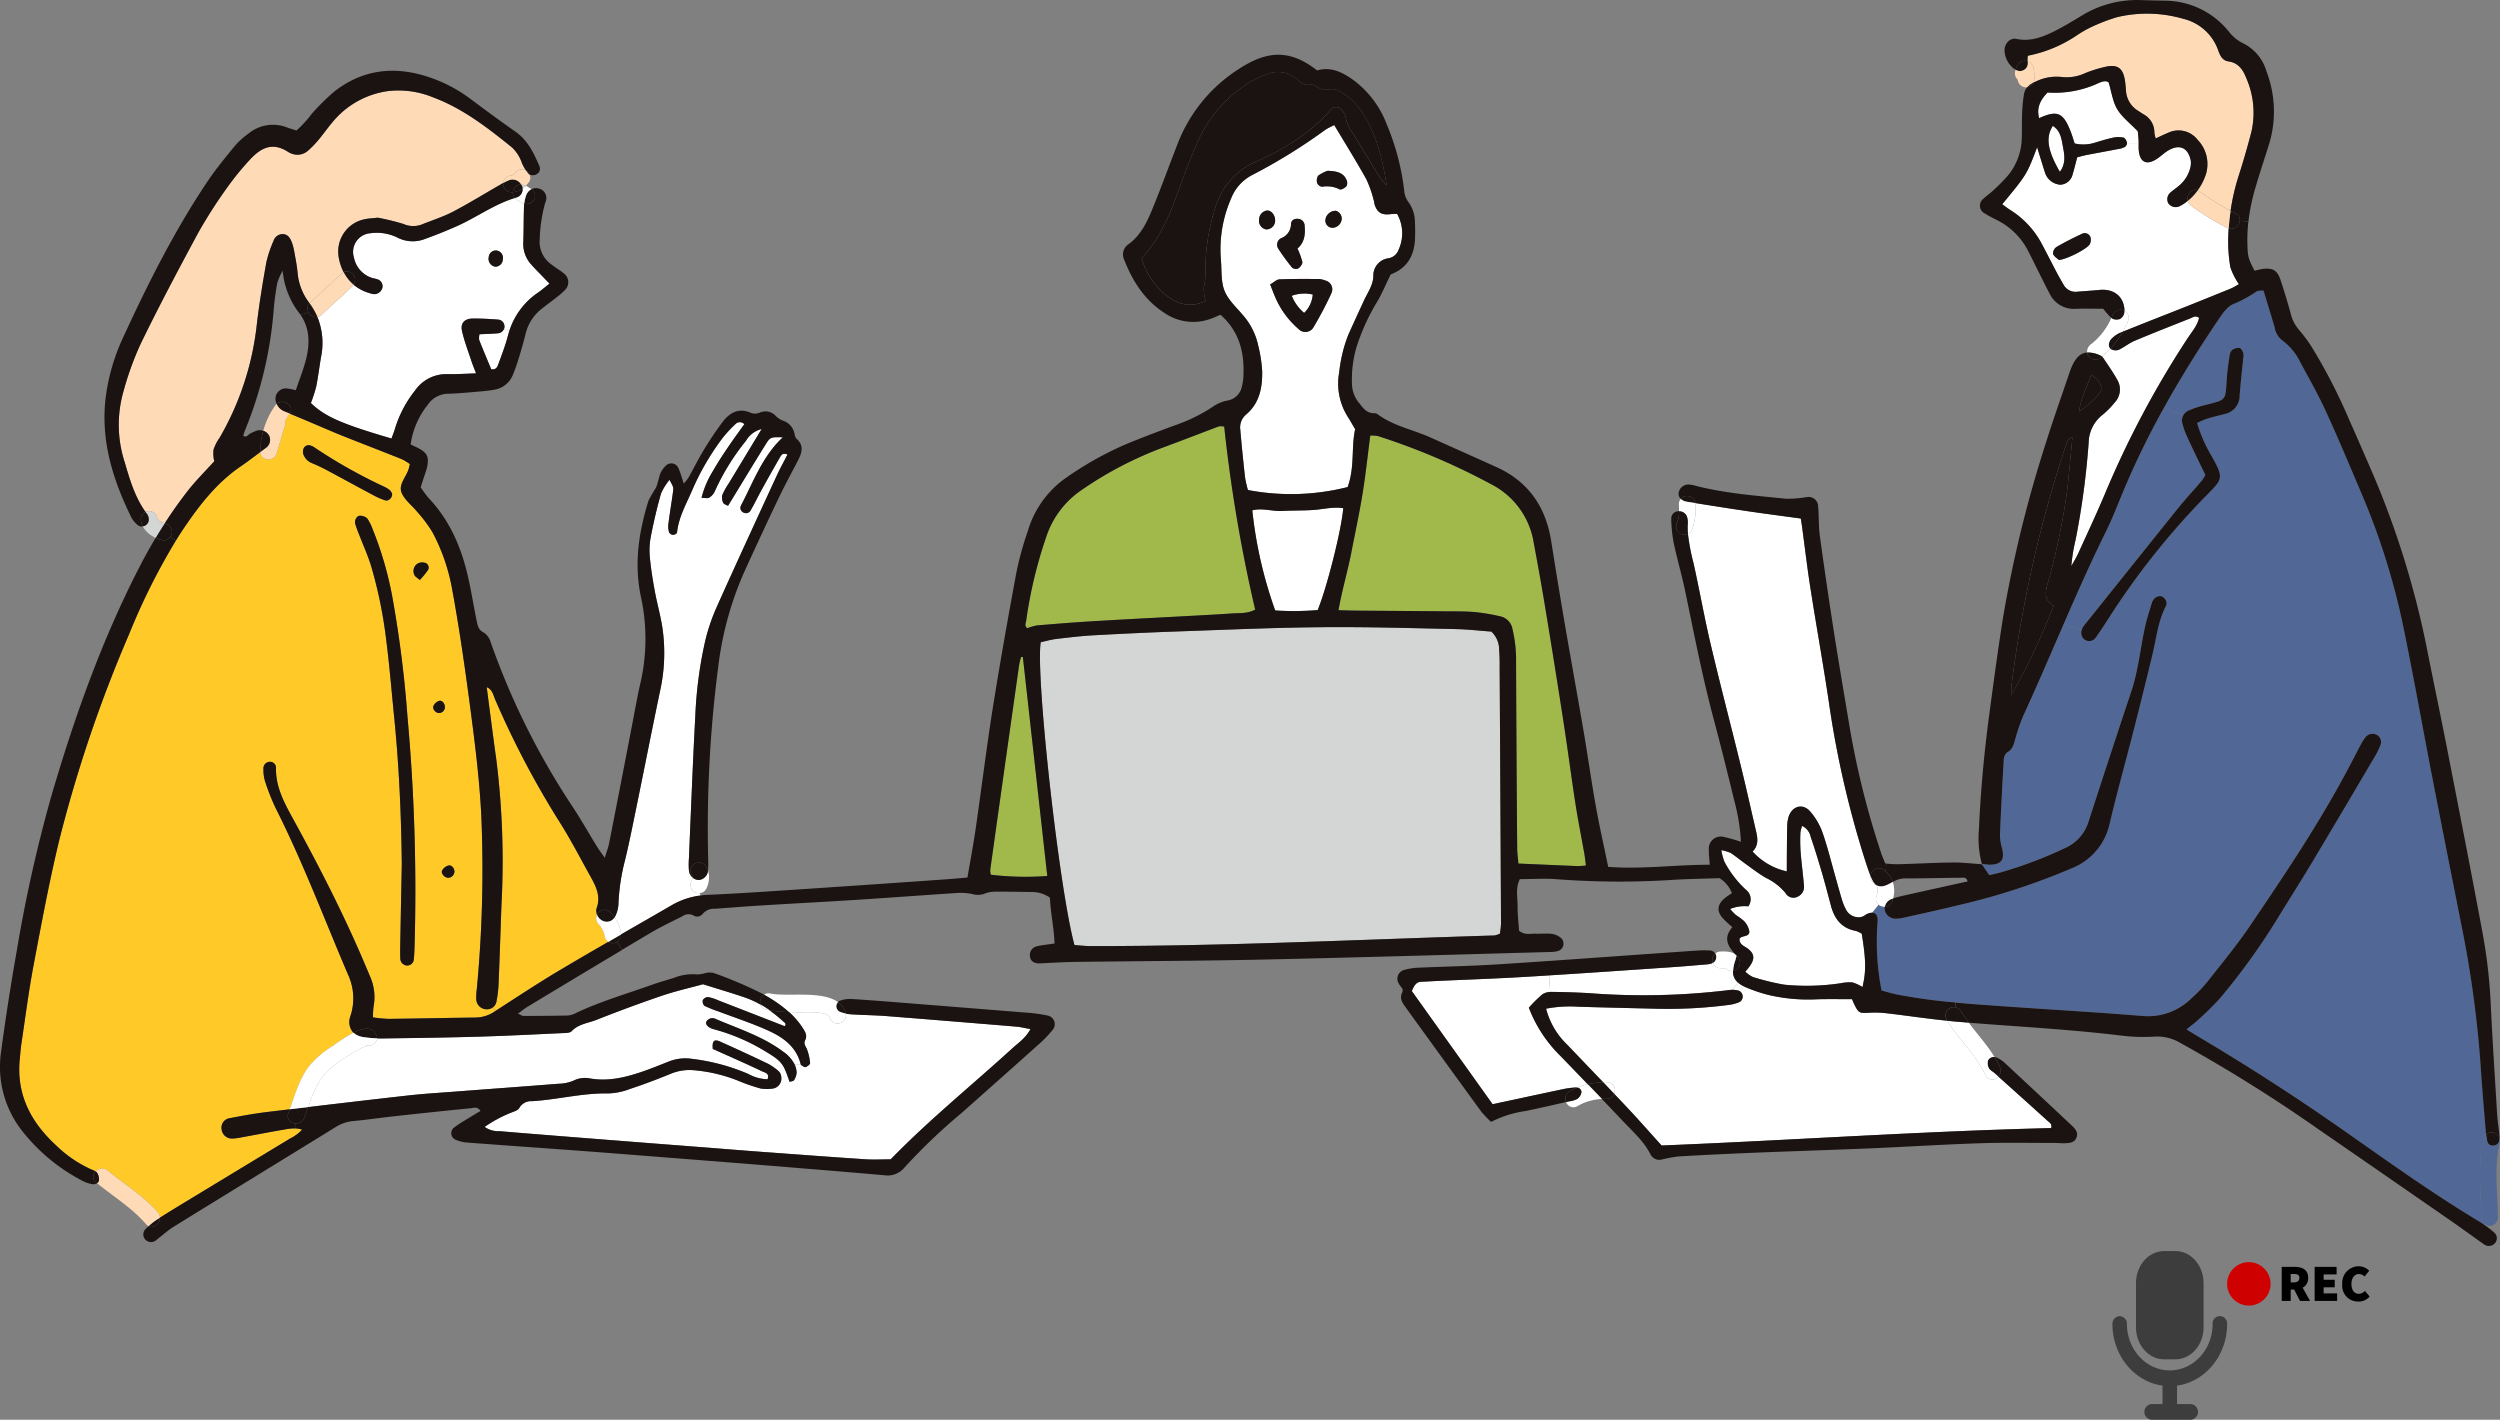 <svg xmlns="http://www.w3.org/2000/svg" xmlns:xlink="http://www.w3.org/1999/xlink" width="486" height="276.001" viewBox="0 0 486 276.001">
  <rect x="0" y="0" width="486" height="276.001" fill="#808080" stroke="none"/>
  <defs>
    <clipPath id="clip-path">
      <rect id="長方形_3723" data-name="長方形 3723" width="486" height="242.205" fill="none"/>
    </clipPath>
    <clipPath id="clip-path-2">
      <rect id="長方形_3773" data-name="長方形 3773" width="50" height="32.795" fill="none"/>
    </clipPath>
  </defs>
  <g id="ill-meeting-recording" transform="translate(-8236 1229.206)">
    <g id="グループ_4792" data-name="グループ 4792" transform="translate(8236 -1229.205)">
      <g id="グループ_4259" data-name="グループ 4259" clip-path="url(#clip-path)">
        <path id="パス_50013" data-name="パス 50013" d="M928.511,555.95a2.68,2.68,0,0,0,.916,2.268l-1.029,1.426a3.929,3.929,0,0,0-.623.041,137.14,137.14,0,0,1-27.235.608c-2.436-.138-4.882-.219-7.318-.244-.088,0-.187,0-.283.008l-.2-3.216c8.209-.511,16.418-1.087,24.628-1.646,1.992-.138,3.984-.324,5.974-.486a4.379,4.379,0,0,0,.656-.089,1.987,1.987,0,0,0,.568-.219,1.619,1.619,0,0,0,1.505,1.045c.332,0,.664,0,1,.016a1.517,1.517,0,0,0,1.166.519,1.121,1.121,0,0,0,.283-.032" transform="translate(-591.589 -367.228)" fill="#fff"/>
        <path id="パス_50014" data-name="パス 50014" d="M576.982,378.268q2.369,21.283,4.745,42.548a56.893,56.893,0,0,1-10.97-.243,3.253,3.253,0,0,1-.121-.924q2.793-19.957,5.627-39.9a14.394,14.394,0,0,1,.38-1.53l.339.048" transform="translate(-378.136 -250.527)" fill="#a0b94a"/>
        <path id="パス_50015" data-name="パス 50015" d="M629.586,245.487a293.513,293.513,0,0,0,6.023,35.579c-1.449.81-3.036.649-4.558.754-3.983.275-7.974.462-11.958.68-5.206.284-10.42.543-15.625.867-3.425.21-6.857.487-10.282.778a10.37,10.37,0,0,0-1.87.543c-.623-.453-.283-1.012-.211-1.523a86.787,86.787,0,0,1,3.862-16.157,17.676,17.676,0,0,1,6.841-9.148A72.171,72.171,0,0,1,618,249.45c3.53-1.313,7.043-2.674,10.565-4a3.954,3.954,0,0,1,1.02.041" transform="translate(-391.604 -162.563)" fill="#a0b94a"/>
        <path id="パス_50016" data-name="パス 50016" d="M776.04,262.065c.6-3.7.995-7.438,1.49-11.262a7.579,7.579,0,0,1,1.49.1,129.9,129.9,0,0,1,22,9.358,15.477,15.477,0,0,1,8.291,11.417c.736,3.93,1.448,7.86,2.1,11.8q1.893,11.5,3.683,23c.818,5.267,1.5,10.55,2.307,15.809.51,3.29,1.167,6.555,1.749,9.829.113.648.178,1.3.308,2.284-.81.049-1.238.113-1.668.1-3.747-.153-7.5-.324-11.464-.494-.089-1.1-.226-2.067-.234-3.023q-.134-18.158-.219-36.317a25.582,25.582,0,0,0-.705-6.272,3.045,3.045,0,0,0-2.413-2.454,38.571,38.571,0,0,0-4.9-.819c-1.879-.162-3.773-.13-5.659-.146-5.772-.056-11.536-.089-17.309-.137-1.094-.008-2.186-.049-3.538-.081.7-3.97,1.79-7.576,2.509-11.247.745-3.816,1.562-7.608,2.187-11.441" transform="translate(-511.147 -166.128)" fill="#a0b94a"/>
        <path id="パス_50017" data-name="パス 50017" d="M1201.464,32.329a4.667,4.667,0,0,0-5.708-1.337c-.785.316-1.545.7-2.411,1.094a5.889,5.889,0,0,1-.259-1.134,3.985,3.985,0,0,0-2.1-3.549c-.373-.235-.745-.478-1.118-.721a4.89,4.89,0,0,1-2.3-3.857c-.073-.77-.113-1.548-.26-2.31-.4-2.091-1.44-2.836-3.569-2.39a25.519,25.519,0,0,0-4.121,1.272,8.442,8.442,0,0,1-4.542.745,9.216,9.216,0,0,0-5.093.907c-.137.057-.266.113-.4.17a1.553,1.553,0,0,0,.161-.689,8.684,8.684,0,0,0-.17-2.2,1.865,1.865,0,0,0-1.132-1.24.914.914,0,0,0-.017-.138,4.979,4.979,0,0,1,.056-.948,25.913,25.913,0,0,0,9.538-3.97,21.664,21.664,0,0,1,2.889-1.646,34.879,34.879,0,0,1,4.947-1.887,25.186,25.186,0,0,1,12.848.324,9.548,9.548,0,0,1,6.834,6.248c.364,1.029.85,1.872,1.951,2.033,1.942.276,2.841,1.653,3.457,3.233a16.73,16.73,0,0,1,1.012,10.428q-1.13,4.351-2.5,8.629a41.271,41.271,0,0,0-1.555,6.774,48.728,48.728,0,0,1-6.039-3.816,1.321,1.321,0,0,0-.356-.194,10.873,10.873,0,0,0,1.335-2.407,6.774,6.774,0,0,0-1.376-7.43" transform="translate(-774.272 -5.176)" fill="#fedab6"/>
        <path id="パス_50018" data-name="パス 50018" d="M74.31,133.822a1.531,1.531,0,0,0-.7.17c-2.04-2.876-3.044-6.2-4.007-9.537a23.532,23.532,0,0,1-.486-13.151A59.917,59.917,0,0,1,72.659,101.3c3.538-7.276,7.335-14.447,11.181-21.57a93.907,93.907,0,0,1,5.554-8.686,54.528,54.528,0,0,1,4.4-5.429c2.4-2.657,4.68-3.492,7.6-1.571a2.554,2.554,0,0,0,.6.283,3.07,3.07,0,0,0,3.132-.51,19.282,19.282,0,0,0,2.089-2.14c.924-1.1,1.757-2.293,2.68-3.394a16.965,16.965,0,0,1,10.752-6.094,17.6,17.6,0,0,1,8.8,1.183c5.813,2.155,10.63,5.915,15.39,9.748a7.448,7.448,0,0,1,1.943,3.054,8.815,8.815,0,0,0,.769,1.41,1.622,1.622,0,0,0-2.048.429l-.024.032a3.673,3.673,0,0,1-.348.365h-.008a2.913,2.913,0,0,1-.259.162h-.016c-.024.008-.057.016-.089.024h-.016a1.644,1.644,0,0,0-1.611,1.451c-.177.1-.356.194-.526.3-3.076,1.758-6.088,3.63-9.221,5.267-1.951,1.021-4.08,1.677-6.12,2.512a4.717,4.717,0,0,1-3.53-.121,48.59,48.59,0,0,0-4.971-1.223c-1.182.137-1.854.154-2.494.291a6.4,6.4,0,0,0-5.157,7.066,10.32,10.32,0,0,0,1,3.225,1.869,1.869,0,0,0-.486.348c-1.967,1.953-4.1,3.736-6.072,5.672a.326.326,0,0,0-.048.057c-.032-.048-.064-.089-.1-.137a11.216,11.216,0,0,1-2.243-5.81c-.113-1.32-.381-2.633-.615-3.945a11.212,11.212,0,0,0-.486-1.929c-.323-.842-.785-1.661-1.854-1.644a1.888,1.888,0,0,0-1.732,1.352A22.9,22.9,0,0,0,97.1,85.416c-.7,3.93-1.352,7.876-1.829,11.838a56.039,56.039,0,0,1-7.254,22.3,8.4,8.4,0,0,0-1.2,2.358,7.085,7.085,0,0,0,.145,2.228c-1.846,2.042-3.595,3.768-5.092,5.68q-2.429,3.112-4.55,6.41a3.705,3.705,0,0,1-1-.51c-.065-.057-.324-.365-.364-.389a.233.233,0,0,1-.032-.065c-.016-.121-.016-.081-.008,0,0-.008-.008-.017-.016-.024a1.615,1.615,0,0,0-1.586-1.418" transform="translate(-45.316 -34.466)" fill="#fedab6"/>
        <path id="パス_50019" data-name="パス 50019" d="M688.681,368.822q.147,24.988.268,49.962a16.036,16.036,0,0,1-.219,1.888,4.384,4.384,0,0,1-1.061.357c-26.165.794-52.315,2.091-78.5,2.065-.987,0-1.975-.121-3.141-.2-2.955-10.736-7.6-52.473-6.558-58.873.98-.212,2.032-.519,3.109-.648,2.42-.285,4.849-.576,7.286-.706,5.642-.307,11.293-.574,16.952-.769,9.084-.316,18.176-.721,27.267-.794,8.647-.08,17.3.179,25.947.365,2.428.049,4.858.332,7.027.487a4.763,4.763,0,0,1,1.515,3.548,32.563,32.563,0,0,1,.1,3.323" transform="translate(-397.153 -239.177)" fill="#d4d5d5"/>
        <path id="パス_50020" data-name="パス 50020" d="M1212.468,236.256a2.188,2.188,0,0,0-.113,1.45,15,15,0,0,0,1.02,2.8c1.109,2.407,2.282,4.8,3.457,7.236a10.079,10.079,0,0,1-.722,1.118c-1.586,1.856-3.246,3.646-4.776,5.551q-8.877,11-17.673,22.063a8.127,8.127,0,0,0-.608.794,2.4,2.4,0,0,0-.259.575l-3.513-1.127c2.582-5.955,5.213-11.886,8.087-17.712,1.037-2.082,1.927-4.246,2.8-6.4a159.839,159.839,0,0,1,8.646-18Z" transform="translate(-788.102 -155.398)" fill="#516795"/>
        <path id="パス_50021" data-name="パス 50021" d="M1135.626,189.995c3.23-5.81,6.761-11.45,10.493-16.984.793-1.175,1.708-2.56,2.906-3.087a24.737,24.737,0,0,0,4.582-2.48c.291-.21.793-.121,1.327-.186.753,2.471,1.481,4.8,2.161,7.13a4.06,4.06,0,0,0,1.441,2.536,11.4,11.4,0,0,1,3.57,4.327c1.692,3.12,3.449,6.215,4.93,9.432,2.364,5.146,4.549,10.372,6.76,15.574a137.4,137.4,0,0,1,8.177,25.645c2.1,10.1,3.887,20.264,5.854,30.392,1.837,9.472,3.732,18.946,5.6,28.409a211.674,211.674,0,0,1,3.732,27.363c.267,4.214.648,8.419.988,12.624.016.2.032.382.056.576a1.453,1.453,0,0,0-.469.8c-1.215,5.072-.511,10.267-.461,15.419a1.506,1.506,0,0,0,.64,1.273l-.082.113c-.307-.219-.623-.421-.948-.615-9.334-5.608-18.166-11.976-27.072-18.207q-13.382-9.36-27.429-17.673c-.664-.389-1.312-.8-2.422-1.475.915-.753,1.53-1.19,2.073-1.7a56.676,56.676,0,0,0,4.5-4.433,128.48,128.48,0,0,0,10.914-15.111c2.258-3.687,4.59-7.341,6.816-11.052,4.113-6.864,8.169-13.751,12.233-20.63a14.788,14.788,0,0,0,1.174-2.382,1.565,1.565,0,0,0-.77-1.977,1.766,1.766,0,0,0-2.113.429,8.586,8.586,0,0,0-.9,1.394c-.688,1.272-1.344,2.551-2.007,3.832-5.724,10.955-12.6,21.188-19.511,31.39-2.607,3.858-5.594,7.463-8.477,11.125a29.986,29.986,0,0,1-3.012,3.1,11.9,11.9,0,0,1-9.406,3.4c-2.769-.2-5.53-.438-8.3-.624-7.423-.51-14.84-.956-22.256-1.507-1.951-.146-3.9-.291-5.846-.478a108.691,108.691,0,0,1-11.335-1.548c-1.068-.21-2.1-.535-3.052-.778a49.4,49.4,0,0,1-.761-13.467c.065-1.07-.349-1.67-1.1-1.67l1.278-1.563a1.772,1.772,0,0,0,1.214.389,1.627,1.627,0,0,0,0,.737,2.167,2.167,0,0,0,1.912,1.6,8.106,8.106,0,0,0,1.967-.243c3.457-.77,6.93-1.523,10.371-2.374a131.3,131.3,0,0,0,22.109-7.2,12.1,12.1,0,0,0,7.368-8.783c1.457-6.15,3.166-12.243,4.728-18.369q1.858-7.255,3.6-14.536c.752-3.12,1.053-6.353,2.574-9.262a1.231,1.231,0,0,0,.057-.956,1.82,1.82,0,0,0-.834-.932,1.572,1.572,0,0,0-1.205.211,2.088,2.088,0,0,0-.745,1.062c-.519,1.685-1.069,3.378-1.425,5.112-.834,4.011-1.255,8.111-2.55,12.033q-4.191,12.64-8.306,25.3a8.247,8.247,0,0,1-4.712,5.259A80.547,80.547,0,0,1,1103.8,280.4c-.737.194-1.482.357-2.178.526-.525-.778-.987-1.45-1.448-2.123h.048l-.008-.008-.024-.073a13.14,13.14,0,0,0,1.578.17c2.227-.024,2.9-.989,2.348-3.2a9.29,9.29,0,0,1-.4-2.594q.292-7.316.736-14.633a1.88,1.88,0,0,1,.64-1.394c1.173-.6,1.311-1.693,1.635-2.748a36.328,36.328,0,0,1,1.521-4.392c2.712-5.9,5.262-11.862,7.846-17.818l3.513,1.127a1.721,1.721,0,0,0,.478,1.839,1.562,1.562,0,0,0,2.315-.454c.851-1.159,1.619-2.382,2.4-3.6a147.407,147.407,0,0,1,19.016-23.9c3.093-3.16,3.531-3.3,1.061-7.649A27.232,27.232,0,0,1,1142.03,193a18.246,18.246,0,0,1,1.87-.81c1.158-.357,2.348-.632,3.53-.94a3.63,3.63,0,0,0,2.867-3.606c.187-2.431.469-4.862.7-7.284a2.239,2.239,0,0,0,0-.989c-.145-.373-.437-.916-.729-.956a2.113,2.113,0,0,0-1.44.405,1.883,1.883,0,0,0-.495,1.175c-.219,1.425-.429,2.86-.526,4.294-.308,4.481.048,4.133-4.315,5.259a18.293,18.293,0,0,0-3.142,1.053,2.121,2.121,0,0,0-1.077,1.045Z" transform="translate(-714.911 -110.789)" fill="#516795"/>
        <path id="パス_50022" data-name="パス 50022" d="M282.382,409.9c-.656-4.724-1.255-9.448-1.886-14.237,1.133.486,1.271,1.556,1.643,2.406a173.512,173.512,0,0,0,12.548,23.855c2.187,3.467,4.073,7.13,6.072,10.72,1.037,1.863,1.927,3.776,1.093,6a1.609,1.609,0,0,0-.048.656,1.974,1.974,0,0,0,.145.632,1.512,1.512,0,0,0,.291,1.782,5.416,5.416,0,0,1,.923,1.418c.008.016.016.041.033.073.049.138.1.283.137.421.024.082.04.155.057.236a1.743,1.743,0,0,0,.737,1.312q-4.688,2.7-9.343,5.453c-4.274,2.545-8.435,5.3-12.613,7.989l-.461-.712a1.838,1.838,0,0,0,.68-1.119,22.689,22.689,0,0,0,.421-3.629c.211-5.1.372-10.218.559-15.322a158.651,158.651,0,0,0-.988-27.938" transform="translate(-185.876 -262.083)" fill="#ffca28"/>
        <path id="パス_50023" data-name="パス 50023" d="M88.969,270.515a17.978,17.978,0,0,0,1.514-1.831.97.97,0,0,0-.307-1.442,1.928,1.928,0,0,0-1.514.016,1.7,1.7,0,0,0-.753,2.277c.145.341.583.559,1.061.981M78.743,258.547a2.017,2.017,0,0,0-1.433-.526c-.591,0-1.085.875-.915,1.539a21.147,21.147,0,0,0,.785,2.18c.793,2.066,1.724,4.1,2.356,6.214a88.235,88.235,0,0,1,2.906,14.335c.639,5.064,1.052,10.152,1.562,15.232.948,9.5,1.344,19.041,1.45,28.19-.106,5.51-.211,10.614-.3,15.727-.017.883-.025,1.774.007,2.657a1.381,1.381,0,0,0,1.214,1.361,1.288,1.288,0,0,0,1.409-1.11c.1-.875.121-1.766.153-2.649a374.029,374.029,0,0,0-1.376-44.582,222.416,222.416,0,0,0-2.793-22.452,67.88,67.88,0,0,0-3.992-14.05,9.109,9.109,0,0,0-1.036-2.067M67.895,244.441a1.109,1.109,0,0,0-1.458.372,1.672,1.672,0,0,0-.13,1.215,2.934,2.934,0,0,0,1.8,1.815c1.012.422,2.008.908,2.98,1.427,3.028,1.612,6.023,3.265,9.051,4.869a12.507,12.507,0,0,0,2.121.9c.607.194,1.409-.527,1.32-1.289a2.3,2.3,0,0,0-.413-.68,5.579,5.579,0,0,0-1.117-.689,100.333,100.333,0,0,1-13.561-7.633,2.3,2.3,0,0,0-.591-.308M44.465,390.768c-2.016,1.225-4.04,2.44-6.024,3.711a1.592,1.592,0,0,0-.413-1.028c-2.785-3.225-6.445-5.42-9.715-8.1a1.725,1.725,0,0,0-2.356.162,4.491,4.491,0,0,0-.85-.405,23.924,23.924,0,0,1-6.849-4.676c-4.915-4.521-7.764-9.926-7.06-16.821.1-1,.162-1.993.316-2.981.761-5.048,1.4-10.121,2.347-15.136,1.522-8.071,3.028-16.149,4.939-24.131a264.425,264.425,0,0,1,13.65-40.327,126.016,126.016,0,0,1,9.1-18.2c.688-1.117,1.408-2.212,2.162-3.3,2.922-4.23,6.129-8.168,10.419-11.1,1.3-.891,2.55-1.84,3.805-2.788.089,1.758,2.647,1.945,3.182.292.574-1.791,1.036-3.614,1.619-5.405a1.507,1.507,0,0,0,.024-.883,12.269,12.269,0,0,1,.89-1.426c.008-.017.024-.033.033-.049,1.109.462,2.21.924,3.311,1.386,2.347.988,4.679,2.017,7.043,2.966,3.805,1.523,7.643,2.982,11.448,4.513a9.722,9.722,0,0,1,1.546.948c-.105.421-.145.632-.21.851-.437,1.58-2.024,3.054-1.425,4.635.551,1.458,2.057,2.536,3.093,3.824a26.311,26.311,0,0,1,2.963,3.987,37.434,37.434,0,0,1,3.724,10.639c1.36,7.316,2.421,14.674,3.408,22.048s1.943,14.764,2.324,22.193a245.122,245.122,0,0,1-.875,33.958,10.91,10.91,0,0,0-.089,1.986,2.026,2.026,0,0,0,1.992,1.863,1.946,1.946,0,0,0,1.246-.38l.462.712a.137.137,0,0,1-.04.033,6.813,6.813,0,0,1-3.724,1.231c-5.659.065-11.318.195-16.985.259a28.4,28.4,0,0,1-3.028-.292,15.246,15.246,0,0,1,.122-2.163,9.834,9.834,0,0,0-.721-5.858c-.381-.924-.778-1.839-1.166-2.763-4.056-9.505-8.768-18.685-13.739-27.744-1.7-3.111-3.433-6.23-3.352-9.975a1.152,1.152,0,0,0-1.32-1.175,1.265,1.265,0,0,0-1.117,1.411,7.473,7.473,0,0,0,.283,2.293,42.543,42.543,0,0,0,2.065,5.251C66.235,325.33,70.38,336.358,75,347.176a11,11,0,0,1,.591,7.778,6.234,6.234,0,0,0-.2.632,3.061,3.061,0,0,0,.68,2.934,32.748,32.748,0,0,0-3.959,2.527,18.875,18.875,0,0,0-4.777,4.1c-1.83,2.519-2.631,5.388-3.667,8.264q-2.2.257-4.4.527c-2.421.291-4.833.73-7.222,1.192a1.859,1.859,0,0,0-1.619,2.154,2.024,2.024,0,0,0,2.04,1.816,10.968,10.968,0,0,0,1.967-.259c2.728-.5,5.44-1.029,8.177-1.492a10.223,10.223,0,0,1,2.1-.228,4.56,4.56,0,0,1,1.36.244,7.684,7.684,0,0,1-2.251,1.678q-9.667,5.869-19.357,11.723m51.222-63.485c.057-.688-.534-1.425-1.173-1.264a2.061,2.061,0,0,0-1.2.932c-.291.527.348,1.329,1,1.442a1.225,1.225,0,0,0,1.368-1.11m-1.845-32.014c.04-.673-.534-1.426-1.109-1.264a1.937,1.937,0,0,0-1.1.957c-.268.575.307,1.3.931,1.409a1.147,1.147,0,0,0,1.279-1.1" transform="translate(-7.351 -157.765)" fill="#ffca28"/>
        <path id="パス_50024" data-name="パス 50024" d="M1200.547,215.906a4.408,4.408,0,0,1,2.13,2.8,15.418,15.418,0,0,1-4.494,4.3c.373-2.675,1.425-4.708,2.364-7.1" transform="translate(-794 -143.013)" fill="#1a1311"/>
        <path id="パス_50025" data-name="パス 50025" d="M1165.956,280.511c-.445,1.685-.462,3.039,1.239,4.051a127.994,127.994,0,0,1-8.274,17.429c.048-.834.065-1.661.161-2.488a245.313,245.313,0,0,1,10.744-46.85,1.429,1.429,0,0,1,1.036-.867c-.324,3.3-.615,6.6-.972,9.885a127.514,127.514,0,0,1-3.935,18.839" transform="translate(-767.982 -166.78)" fill="#1a1311"/>
        <path id="パス_50026" data-name="パス 50026" d="M694.739,48.778c-4.007,4.635-9.124,7.738-14.613,10.177a13.955,13.955,0,0,0-7.877,8.9,39.926,39.926,0,0,0-1.878,10.112c-.122,1.758.129,3.525-.357,5.291a7.739,7.739,0,0,0,.348,2.746c-3.157,1.524-5.651.535-7.934-1.288a14.654,14.654,0,0,1-4.51-6.992c3.886-4.173,5.837-9.343,7.683-14.585.956-2.723,2.04-5.4,3.2-8.038a25.748,25.748,0,0,1,9.87-11.417,16.733,16.733,0,0,1,3.578-1.734,5.6,5.6,0,0,1,5.91,1,2.842,2.842,0,0,0,2.647,1.029,1.538,1.538,0,0,1,1.167.357,2.791,2.791,0,0,0,2.5.535,3.245,3.245,0,0,1,2.476.722,12.178,12.178,0,0,1,3.6,3.419c2.841,4.213,4.153,8.945,4.986,14.529a16.752,16.752,0,0,1-1.247-1.451q-2.624-4.254-5.205-8.524a7.471,7.471,0,0,1-1.507-3.29,2.9,2.9,0,0,0-.792-1.394,1.3,1.3,0,0,0-2.041-.113" transform="translate(-435.983 -27.516)" fill="#1a1311"/>
        <path id="パス_50027" data-name="パス 50027" d="M1182.75,81.412c-2.4-4.157-2.8-6.7-1.368-8.93,1.587,1,1.7,2.666,2.008,4.246.308,1.6.5,3.177-.64,4.684" transform="translate(-782.316 -48.011)" fill="#fff"/>
        <path id="パス_50028" data-name="パス 50028" d="M1180.847,56.369c-1.417-3.541-2.583-4-6.056-2.422-.534-1.928.154-3.46,1.635-4.991a20.15,20.15,0,0,0,9.869-1.807c.639-.284,1.465-.6,2.007-.146.576,1.888.794,3.744,1.668,5.2.939,1.556,2.5,2.739,4,4.3.033.348.106,1,.146,1.661.007.21.016.413.016.624h-2.26a.365.365,0,0,0-.008-.1c-.088-.373-.38-.9-.68-.964a4.608,4.608,0,0,0-1.943-.008c-1.191.251-2.364.615-3.529.964a7.39,7.39,0,0,1-4.016.179c-.283-.851-.526-1.693-.849-2.5" transform="translate(-778.379 -30.982)" fill="#fff"/>
        <path id="パス_50029" data-name="パス 50029" d="M1163.748,103.933c.194.511.81.867,1.126,1.167,1.424-.1,5.294-2.026,5.975-3.022a1.807,1.807,0,0,0,.137-1.474,1.186,1.186,0,0,0-1.684-.56c-1.676.786-3.336,1.621-4.939,2.56a1.515,1.515,0,0,0-.615,1.329m-2.12-1.823a17.449,17.449,0,0,0-6.251-6.766c-.527-.333-1.012-.721-1.522-1.086,4.777-5.777,4.777-5.777,6.785-11.084.574,1.864,1.053,3.427,1.546,4.991a3.392,3.392,0,0,0,2.963,2.293,2.567,2.567,0,0,0,2.388-2c.324-1.045.575-2.123.891-3.322.575-.146,1.2-.332,1.831-.454,2.072-.405,4.144-.778,6.209-1.174a3.579,3.579,0,0,0,1.246-.4,1.032,1.032,0,0,0,.4-.737h2.26c0,.462-.016.923.024,1.377.21,2.415,1.562,3.023,3.61,1.637.648-.437,1.214-.98,1.862-1.41,2.307-1.531,4.137-.81,4.647,1.863a3.854,3.854,0,0,1-.179,1.621,6.545,6.545,0,0,1-2.193,3.265c-.5.437-1.069.794-1.562,1.24a1.7,1.7,0,0,0-.446,2.1,1.736,1.736,0,0,0,2.348.5,5.361,5.361,0,0,0,.85-.51c.2-.146.406-.292.59-.454a1.673,1.673,0,0,0,.648.948,49.863,49.863,0,0,0,7.019,4.319,1.477,1.477,0,0,0,.291.114c-.04.526-.065,1.053-.081,1.588a29.415,29.415,0,0,0,.413,5.964,13.342,13.342,0,0,0,1.651,3.265,14.419,14.419,0,0,1-1.473.819q-4.154,1.7-8.323,3.363c-4.024,1.6-8.056,3.16-12.064,4.781l-.7.268a18.173,18.173,0,0,0,1.077-2.22,1.547,1.547,0,0,0-.761-1.823c-.057-2.756-2.041-4.368-4.9-4.068-1.432.146-2.873.219-4.306.348a2.66,2.66,0,0,1-2.721-1.515c-.389-.673-.785-1.345-1.15-2.034-.98-1.863-1.936-3.743-2.922-5.607" transform="translate(-764.625 -54.562)" fill="#fff"/>
        <path id="パス_50030" data-name="パス 50030" d="M1195.1,228.185c-.4.9-.931,1.742-1.4,2.609a33.248,33.248,0,0,1,.849-5.218,156.032,156.032,0,0,0,2.519-18.8,7.019,7.019,0,0,1,2.712-5.412,15.71,15.71,0,0,0,2.332-2.366,3.663,3.663,0,0,0,.567-4.343c-.851-1.54-1.871-2.99-2.859-4.457a1.253,1.253,0,0,0-.146-.162,16.934,16.934,0,0,0,1.619-1.515.212.212,0,0,0,.082.064,1.87,1.87,0,0,0,1.49.17c1.1-.5,2.056-1.32,3.165-1.782,3.578-1.507,7.189-2.917,10.8-4.352.485-.186.955-.624,1.7-.113-.308,1.5-1.352,2.666-2.171,3.906a185.522,185.522,0,0,0-16.086,30.231c-1.635,3.882-3.424,7.706-5.173,11.539" transform="translate(-791.027 -120.733)" fill="#fff"/>
        <path id="パス_50031" data-name="パス 50031" d="M974.226,289.682q5.234.851,10.5,1.628c3.27.479,6.549.9,9.957,1.37.09.576.179,1.1.252,1.645.534,3.954,1,7.925,1.619,11.879,1.141,7.34,2.47,14.666,3.562,22.016a191.151,191.151,0,0,0,6.736,29.842c.438,1.377.866,2.771,1.4,4.124a1.744,1.744,0,0,0,.786,1.483c.867.623.615,1.62.34,2.5a1.4,1.4,0,0,0,.437,1.587l-1.279,1.563a2.6,2.6,0,0,0-1.239.4,2.158,2.158,0,0,1-1.814.454,2.777,2.777,0,0,1-1.878-1.24,10.459,10.459,0,0,1-.81-1.815c-.493-1.589-.922-3.2-1.376-4.8-.817-2.885-1.53-5.8-2.518-8.622a12.865,12.865,0,0,0-2.316-3.986c-1.473-1.766-3.634-1.151-4.3,1.1a6.585,6.585,0,0,0-.227,1.645c-.048,1.889-.057,3.776-.073,5.664-.008.972-.008,1.953-.008,3.168a12.58,12.58,0,0,1-6.646-3.858c1.142-1.166,1-2.487.7-3.808-.98-4.222-1.919-8.443-2.947-12.648-1.951-7.973-4.04-15.922-5.927-23.912-1.223-5.178-2.145-10.436-3.3-15.63a41.492,41.492,0,0,1-1.1-5.745,1.282,1.282,0,0,0,.721-.656,12.08,12.08,0,0,0,.76-5.146,1.687,1.687,0,0,0-.008-.2" transform="translate(-644.614 -191.881)" fill="#fff"/>
        <path id="パス_50032" data-name="パス 50032" d="M1000.59,485.633a11.272,11.272,0,0,1,3.893,3.006,1.751,1.751,0,0,0,2.34.673,2.081,2.081,0,0,0,1.222-2.171c-.177-2.213-.486-4.417-.656-6.62a34.813,34.813,0,0,1-.032-3.662,6.1,6.1,0,0,1,.34-1.3,3,3,0,0,1,1.66,2.14c.8,2.3,1.505,4.643,2.193,6.976.623,2.132,1.175,4.279,1.749,6.418.689,2.544,2.065,4.383,4.842,4.878a4.794,4.794,0,0,1,1.142.551c.833,5.153.866,7.251.145,10.363a8.034,8.034,0,0,0-1.959-.907,8.945,8.945,0,0,0-2.307.169,44.191,44.191,0,0,1-10.945.276,47.039,47.039,0,0,1-6.1-1.491,5.824,5.824,0,0,1-1.466-1.029c.366-.446.632-.753.867-1.086,1-1.442.923-2.4-.4-3.411-.688-.518-1.635-.77-1.595-1.879a.786.786,0,0,1,.194-.251c.6-.4,1.774-.211,1.709-1.224a3.9,3.9,0,0,0-1.029-1.994,11.483,11.483,0,0,0-1.594-1.182,13.98,13.98,0,0,1-1.11-1.168,7.359,7.359,0,0,1,3.539-.51,2.319,2.319,0,0,0-.454-3.217,20.19,20.19,0,0,1-4.226-5.525,11.585,11.585,0,0,1-.567-2.188,8.3,8.3,0,0,1,1.837.559c1.012.664,1.951,1.459,2.947,2.164,1.256.907,2.494,1.855,3.83,2.641" transform="translate(-657.353 -315.005)" fill="#fff"/>
        <path id="パス_50033" data-name="パス 50033" d="M836.066,561.895c1.417-.09,2.834-.171,4.25-.268l.2,3.216a2.914,2.914,0,0,0-1.554.5,28.252,28.252,0,0,0-2.591,2.561,26.347,26.347,0,0,0,6.145,9.383q2.66,2.746,5.31,5.5a13.3,13.3,0,0,0-2.089.649,1.121,1.121,0,0,0-.291-.016,16.81,16.81,0,0,0-2.623.364c-4.428.932-8.856,1.9-13.488,2.884-5.246-7.349-10.46-14.649-15.705-22,.485-1.134.883-1.775,1.821-1.807,1-.032,1.992-.105,2.988-.146,5.877-.275,11.755-.47,17.624-.826" transform="translate(-539.17 -372.013)" fill="#fff"/>
        <path id="パス_50034" data-name="パス 50034" d="M927.237,567.131l1.029-1.426a6,6,0,0,0,1.521.932,30.11,30.11,0,0,0,4.4,1.491,33.76,33.76,0,0,0,9.587.851c2.21-.056,4.427-.017,6.7-.017.105.244.226.552.364.851.907,1.872,1.02,1.9,3.012,1.782a19.41,19.41,0,0,1,3.3.1c3.95.453,7.886,1.052,11.844,1.457,2.26,3.687,5.594,6.637,7.416,10.583a1.445,1.445,0,0,0,2.486.252c3.19,2.86,6.38,5.712,9.562,8.6.364.332.962.623.72,1.426-25.332.625-50.632,2.375-75.729,3.388-2.364-2.617-4.558-5.113-6.832-7.528q-1.191-1.265-2.389-2.521a1.584,1.584,0,0,0-1.44-2.268c-.235,0-.462.008-.7.024q-3.486-3.646-6.972-7.283a14.876,14.876,0,0,1-4.129-7.017,24.287,24.287,0,0,1,6.291-.381c5.1.154,10.2.268,15.308.39a91.2,91.2,0,0,0,13.942-.746,7.317,7.317,0,0,0,2.194-.624,1.337,1.337,0,0,0,.494-1.1,1.351,1.351,0,0,0-.672-1.013,4.333,4.333,0,0,0-1.3-.194" transform="translate(-590.428 -374.715)" fill="#fff"/>
        <path id="パス_50035" data-name="パス 50035" d="M733.492,292.758c1.959-.13,3.893-.664,5.878-.356-.308,4.092-3.19,15.549-4.972,19.811a55.993,55.993,0,0,1-8.257.073,83.885,83.885,0,0,1-4.453-19.455c1.943-.526,3.895.228,5.837.113,1.983-.113,3.983-.056,5.967-.186" transform="translate(-478.241 -193.621)" fill="#fff"/>
        <path id="パス_50036" data-name="パス 50036" d="M748.52,169.221a5.548,5.548,0,0,1-1.676,3.573,8.224,8.224,0,0,1-2.4-3.331,7.189,7.189,0,0,1,4.081-.243" transform="translate(-493.317 -111.966)" fill="#fff"/>
        <path id="パス_50037" data-name="パス 50037" d="M714,90.7c.073-1.118-.681-2.131-1.571-2.1a1.8,1.8,0,0,0-1.546,1.79,1.683,1.683,0,0,0,1.385,1.888A1.72,1.72,0,0,0,714,90.7m9.125-6.717a5.5,5.5,0,0,1,3.424.51c.292.138,1-.267,1.32-.616a1.378,1.378,0,0,0,.024-1.191c-.582-1.41-1.83-1.734-3.7-1.807a7.945,7.945,0,0,0-1.812.939,1.713,1.713,0,0,0-.2,1.443,1.2,1.2,0,0,0,.947.721m.656,6.385a1.407,1.407,0,0,0,1.287,1.6,1.869,1.869,0,0,0,1.886-1.855,1.625,1.625,0,0,0-1.117-1.45,2.013,2.013,0,0,0-2.056,1.709m.17-17.575c.356-.243.768-.405,1.539-.81,2.193,3.67,4.307,7.058,6.241,10.533a22.442,22.442,0,0,1,1.425,4.036c.106.316.106.664.211.972.567,1.588,1.424,2.026,3.327,1.75a8.585,8.585,0,0,1,1.028-.007,7.678,7.678,0,0,1,.252,7.016,2.479,2.479,0,0,1-1.976,1.6,3.375,3.375,0,0,0-2.9,3.517c-.089,1.75-1.085,3.111-1.781,4.6-1.028,2.2-2.032,4.424-3.044,6.644a27.756,27.756,0,0,0-1.814,7.4,12.073,12.073,0,0,0,1.644,8.621c.477.745.907,1.516,1.457,2.447-.794,3.517-.04,7.365-1.466,11.246a44.794,44.794,0,0,1-19.381.575,21.111,21.111,0,0,1-.567-2.5c-.34-3.079-.656-6.166-.923-9.261a3.265,3.265,0,0,1,1.175-2.949c2.6-2.221,3.149-5.275,3.084-8.443a27.75,27.75,0,0,0-.768-4.926,13.106,13.106,0,0,0-2.939-5.883c-1.288-1.524-2.883-2.966-3.6-4.74s-.542-3.906-.7-5.891a24.674,24.674,0,0,1,1.951-12.016,8.72,8.72,0,0,1,4.121-4.619,109.342,109.342,0,0,0,14.4-8.921m-1.45,29.129c-2.55-.016-5.1-.04-7.643.065-.559.017-1.093.576-1.829.989.485,1.207.786,2.034,1.149,2.828a16.8,16.8,0,0,0,4.347,5.81,1.823,1.823,0,0,0,2.906-.267,70.4,70.4,0,0,0,3.546-6.741,1.758,1.758,0,0,0-1.19-2.382,4.014,4.014,0,0,0-1.287-.3m-3.966-11.692c-.737-.1-1.409.235-1.442,1a2.965,2.965,0,0,1-1.935,2.763,1.421,1.421,0,0,0-.55,2.018,39.261,39.261,0,0,0,2.713,3.719,1.21,1.21,0,0,0,1.181.146c.389-.268.858-.876.794-1.256a13.73,13.73,0,0,0-.955-2.618c1.344-1.134,1.57-2.714,1.393-4.424a1.342,1.342,0,0,0-1.2-1.345" transform="translate(-466.119 -47.677)" fill="#fff"/>
        <path id="パス_50038" data-name="パス 50038" d="M357.438,583.523q12.6.983,25.211,2.049c.858.073,1.7.292,2.752.478-.923,1.742-2.34,2.657-3.546,3.76-7.861,7.179-16.168,13.88-23.624,21.561-1.668,0-3.327.1-4.979-.016-6.752-.445-13.5-.956-20.256-1.45-2.987-.219-5.967-.461-8.954-.7q-11.452-.887-22.9-1.782c-6.306-.5-12.613-.989-18.911-1.524a4.71,4.71,0,0,1-2.939-.826,24.711,24.711,0,0,1,5.06-2.739c.6-.251,1.4-.453,1.667-.931a2.63,2.63,0,0,1,2.478-1.337c4.954-.3,9.8-1.6,14.823-1.507a12.772,12.772,0,0,0,4.21-.866c2.631-.867,5.222-1.848,7.788-2.893a9.541,9.541,0,0,1,4.526-.762,30.066,30.066,0,0,1,8.712,2.042,35.075,35.075,0,0,0,4.388,1.522,7.533,7.533,0,0,0,2.591-.032,1.966,1.966,0,0,0,1.416-2.212l1.287-.008c.106.291.211.608.332.956.3-.105.745-.113.858-.316a2.872,2.872,0,0,0,.51-1.5,4.167,4.167,0,0,0-.373-1.531l1.158-.105a.355.355,0,0,0,.121.211c.284.154.648.454.858.374.356-.138.891-.543.867-.795a10.7,10.7,0,0,0-.567-2.545c-.2-.608-.769-1.142-.413-1.847.5-.972-.008-1.727-.485-2.463a15.256,15.256,0,0,0-2.623-3.048c.712.034,1.425.042,2.137.057,1.053.016,5.376-.308,5.74,1.029a1.622,1.622,0,0,0,3.141-.794,6.475,6.475,0,0,0,.955.138c2.324.154,4.655.169,6.979.348" transform="translate(-185.081 -386.001)" fill="#fff"/>
        <path id="パス_50039" data-name="パス 50039" d="M267,575.715c2.866,1.3,5.432,3.087,6.3,6.442.008.024.016.057.024.08l-1.158.105a6.721,6.721,0,0,0-2.242-2.52c-3.967-2.974-8.663-4.44-13.132-6.361a1.356,1.356,0,0,0-1.765.478c-.324.495.276,1.207,1.328,1.5a38.357,38.357,0,0,1,9.78,4.124c3.238,1.953,3.708,2.349,4.7,5.17l-1.287.008a1.688,1.688,0,0,0-.639-1.239A11.358,11.358,0,0,0,267,582.181q-4.64-2.224-9.351-4.327c-1.166-.527-1.554-.073-1.409,1.434,3.247,1.459,6.485,2.877,9.682,4.4.446.211,1.417.349.964,1.5a8,8,0,0,1-3.716-1.022,39.588,39.588,0,0,0-10.873-2.933,8.761,8.761,0,0,0-4.55.486c-1.757.69-3.5,1.41-5.287,2.018-3.27,1.111-6.6,1.913-10.111,1.288a4.946,4.946,0,0,0-3.222.454,8.042,8.042,0,0,1-2.907.584c-6.752.534-13.5,1.021-20.248,1.54-2.987.227-5.983.405-8.954.738q-9.727,1.1-19.438,2.26c1.036-2.925,2.056-5.649,4.614-7.762a33.849,33.849,0,0,1,4.177-2.852c.518-.316,1.044-.6,1.57-.884.429-.227,1.377-.348.891-.542l-.032-.033a1.6,1.6,0,0,0,2.194-1.3c.445.016.891.024,1.335.016,6.1-.081,12.192-.161,18.289-.34,5.433-.154,10.865-.438,16.3-.688.648-.032,1.53.008,1.894-.382,1.32-1.393,3.157-1.548,4.769-2.179,4.226-1.669,8.492-3.257,12.791-4.716,2.607-.891,5.311-1.491,7.974-2.229,2.648.836,5.3,1.621,7.926,2.5a18.636,18.636,0,0,1,3.222,1.443,1.377,1.377,0,0,0,1.1.988c.227.049.445.089.672.13a26.757,26.757,0,0,1,2.607,2.107c.243.235.826.511.332.981-4.363-1.693-8.687-3.387-13.018-5.064a7.669,7.669,0,0,0-1.886-.592,1.22,1.22,0,0,0-1,.608,1.19,1.19,0,0,0,.332,1.1,25.752,25.752,0,0,0,2.752,1.1c3.214,1.215,6.493,2.285,9.618,3.694" transform="translate(-117.68 -375.382)" fill="#fff"/>
        <path id="パス_50040" data-name="パス 50040" d="M382.568,256.611q1.846-3.355,3.757-6.676c.234-.405.542-.964,1.465-.535-.7,1.377-1.441,2.7-2.072,4.067-3.9,8.468-7.813,16.935-11.626,25.435a37.984,37.984,0,0,0-2.267,6.6,81.173,81.173,0,0,0-1.959,14.844c-.494,9.2-.842,18.418-1.239,27.63a14.927,14.927,0,0,0,.008,2.334,2.062,2.062,0,0,0,.713,1.313,1.67,1.67,0,0,1-.186.608,1.605,1.605,0,0,0,1.619,2.407l.065.5a14.667,14.667,0,0,0-5.635,1.929c-3.255,1.888-6.509,3.751-9.772,5.631a6.508,6.508,0,0,0-1.263-3.314c.016-.025.032-.057.049-.081a5.885,5.885,0,0,0,.7-2.5,39.6,39.6,0,0,1,1.279-8.54c.834-3.452,1.522-6.935,2.234-10.412,1.539-7.5,3.012-15.014,4.583-22.518a33.855,33.855,0,0,0,.453-12.243c-.372-2.406-1.045-4.773-1.49-7.171-.4-2.18-.753-4.367-.956-6.572a13.963,13.963,0,0,1,.186-3.978c.551-2.828,1.2-5.639,1.992-8.4a11.278,11.278,0,0,1,1.644-2.65c.768,1.41.8,1.418.68,2.349-.283,2.091-.632,4.165-.9,6.264a3.99,3.99,0,0,0,.146,1.6.961.961,0,0,0,.769.486c.259.008.753-.259.769-.454.308-2.941,1.749-5.477,2.891-8.1a49.266,49.266,0,0,1,6.015-10.347,24.193,24.193,0,0,1,2.486-2.666,1.165,1.165,0,0,1,1.692.049c-1.061,1.491-2.162,2.974-3.19,4.505-1,1.467-1.983,2.958-2.85,4.5a18.245,18.245,0,0,0-2.283,5.315c.688,0,1.19.146,1.489-.04a2.7,2.7,0,0,0,1.061-1.175,45.229,45.229,0,0,1,6.1-9.893,4.887,4.887,0,0,1,3.044-2.277c-2.339,3.865-4.348,7.18-6.347,10.493a14.606,14.606,0,0,0-1.3,2.318,2.284,2.284,0,0,0,.17,1.539c.129.284.64.414.939.583,2.486-4.068,4.842-7.965,7.238-11.83.971-1.563,1.019-1.54,3.416-1.491-3.975,3.695-5.732,8.686-8.144,13.28a.992.992,0,0,0,.558,1.378,1.025,1.025,0,0,0,1.384-.559c.68-1.143,1.239-2.358,1.879-3.525" transform="translate(-234.701 -161.03)" fill="#fff"/>
        <path id="パス_50041" data-name="パス 50041" d="M276.14,190.47c1.231-.064,2.437-.1,3.635-.194a1.4,1.4,0,0,0,1.118-.819l1.052.349c-.1.292-.178.583-.259.883-.5,1.92-1.223,3.8-1.911,5.672-.17.453-.421,1.053-1.352.9-.768-1.839-1.578-3.752-2.348-5.7a3.139,3.139,0,0,1,.065-1.094" transform="translate(-182.921 -125.494)" fill="#fff"/>
        <path id="パス_50042" data-name="パス 50042" d="M216.482,125.9a1.426,1.426,0,0,0-1.182-1.661,1.378,1.378,0,0,0-1.562,1.28,1.535,1.535,0,0,0,1.344,1.864,1.485,1.485,0,0,0,1.4-1.482m-.923,11.749c-1.66-.122-3.327-.219-4.987-.2-1.522.025-2.356.908-2.033,2.374.429,1.936,1.15,3.809,1.773,5.7.259.81.591,1.6.963,2.584-2.032.065-3.8.179-5.57.146a7.385,7.385,0,0,0-6.275,3.168,22.337,22.337,0,0,0-3.878,7.317c-.194.7-.477,1.361-.712,2.034-9.748-2.844-12.97-4.287-15.674-6.9A27.77,27.77,0,0,0,180.2,150.7c.4-1.961.624-3.954.971-5.915a13.341,13.341,0,0,0-.728-7.609,1.564,1.564,0,0,0,.81-.445c1.983-1.937,4.112-3.711,6.072-5.672.056-.057.105-.113.154-.17a8.609,8.609,0,0,0,2.995,1.6,5.029,5.029,0,0,0,.964.227,1.653,1.653,0,0,0,1.652-1.338,1.419,1.419,0,0,0-.972-1.547,9.248,9.248,0,0,0-.963-.243,5.184,5.184,0,0,1-3.61-3.978,3.635,3.635,0,0,1,3.23-4.74,9.048,9.048,0,0,1,5.181.827,6.512,6.512,0,0,0,5.473.259c2.073-.745,4.129-1.58,6.145-2.472,3.8-1.693,7.189-4.213,11.213-5.453a1.7,1.7,0,0,0,.769.519.063.063,0,0,0,.032.032,2.229,2.229,0,0,0,1.052.544,4.507,4.507,0,0,0-.032.462c-.081,2.334-.057,4.667-.138,6.993a5.917,5.917,0,0,0,1.482,4.295c.728.835,1.513,1.612,2.283,2.406.413.438.834.867,1.328,1.378-.89.7-1.563,1.28-2.283,1.782a14.184,14.184,0,0,0-5.521,7.406l-1.052-.349a.962.962,0,0,0,.1-.518,1.323,1.323,0,0,0-1.238-1.329" transform="translate(-118.729 -75.529)" fill="#fff"/>
        <path id="パス_50043" data-name="パス 50043" d="M1435.286,653.535a1.16,1.16,0,0,1-1.109,1.045,1.075,1.075,0,0,1-1.246-.842,11.27,11.27,0,0,1-.219-1.394,1.7,1.7,0,0,1,2.607.712v.009a3.16,3.16,0,0,1-.032.47" transform="translate(-949.415 -431.867)" fill="#1a1311"/>
        <path id="パス_50044" data-name="パス 50044" d="M1433,653.764a1.591,1.591,0,0,1,.049.94c-1.142,4.765-.4,9.723-.348,14.561a1.625,1.625,0,0,1-2.6,1.273,1.506,1.506,0,0,1-.64-1.273c-.05-5.153-.753-10.347.461-15.419a1.45,1.45,0,0,1,.469-.8,11.259,11.259,0,0,0,.219,1.394,1.075,1.075,0,0,0,1.246.842,1.159,1.159,0,0,0,1.109-1.045,3.156,3.156,0,0,0,.032-.47" transform="translate(-947.101 -432.566)" fill="#516795"/>
        <path id="パス_50045" data-name="パス 50045" d="M1285.735,121.952a1.357,1.357,0,0,1,.809,1.41,1.721,1.721,0,0,1-2.153,1.5c.073-1.151.195-2.285.364-3.42.325.17.648.34.98.511" transform="translate(-851.127 -80.441)" fill="#1a1311"/>
        <path id="パス_50046" data-name="パス 50046" d="M1268.466,116.879a49.916,49.916,0,0,1-7.02-4.319,1.672,1.672,0,0,1-.648-.948,10.233,10.233,0,0,0,1.927-2.05,1.313,1.313,0,0,1,.356.194,48.784,48.784,0,0,0,6.039,3.816c-.169,1.134-.291,2.269-.364,3.42a1.451,1.451,0,0,1-.291-.114" transform="translate(-835.494 -72.572)" fill="#fedab6"/>
        <path id="パス_50047" data-name="パス 50047" d="M1260.7,111.4c-.29-1.183.745-2.552,1.928-2.05a10.241,10.241,0,0,1-1.928,2.05" transform="translate(-835.396 -72.363)" fill="#1a1311"/>
        <path id="パス_50048" data-name="パス 50048" d="M1216.946,179.469a1.667,1.667,0,0,1,2-1.126,1.084,1.084,0,0,1,.365.171c.008.089.008.178.008.275a1.79,1.79,0,0,1-.809,1.3,1.747,1.747,0,0,1-1.531-.016,2.236,2.236,0,0,1-.219-.187c.065-.137.13-.275.187-.421" transform="translate(-806.31 -118.09)" fill="#1a1311"/>
        <path id="パス_50049" data-name="パス 50049" d="M1218.047,190.946a17.2,17.2,0,0,1-2.421,3.322c-.436-.341-.356-1.232.025-1.742a5.05,5.05,0,0,1,2.4-1.58" transform="translate(-805.364 -126.48)" fill="#1a1311"/>
        <path id="パス_50050" data-name="パス 50050" d="M1204.978,187.5a5.217,5.217,0,0,0-2.219-.421,1.781,1.781,0,0,1,.786-1.637,13.059,13.059,0,0,0,3.926-5.1,2.231,2.231,0,0,0,.218.187,1.749,1.749,0,0,0,1.531.016,1.791,1.791,0,0,0,.81-1.3c0-.1,0-.187-.008-.275a1.548,1.548,0,0,1,.76,1.823,18.17,18.17,0,0,1-1.077,2.22,5.049,5.049,0,0,0-2.4,1.58c-.381.51-.461,1.4-.025,1.742a16.908,16.908,0,0,1-1.619,1.515,2.736,2.736,0,0,0-.688-.349" transform="translate(-797.022 -118.548)" fill="#fff"/>
        <path id="パス_50051" data-name="パス 50051" d="M1204.715,252.891c-.778,1.215-1.547,2.438-2.4,3.6a1.563,1.563,0,0,1-2.315.454,1.722,1.722,0,0,1-.477-1.839,2.429,2.429,0,0,1,.259-.575,8.048,8.048,0,0,1,.608-.794q8.828-11.036,17.673-22.064c1.529-1.9,3.19-3.695,4.776-5.551a10.026,10.026,0,0,0,.722-1.118c-1.175-2.44-2.349-4.83-3.457-7.236a14.961,14.961,0,0,1-1.019-2.8,2.186,2.186,0,0,1,.113-1.45,2.12,2.12,0,0,1,1.076-1.045,18.352,18.352,0,0,1,3.142-1.053c4.363-1.126,4.006-.778,4.315-5.259.1-1.434.307-2.869.525-4.294a1.882,1.882,0,0,1,.495-1.176,2.111,2.111,0,0,1,1.44-.4c.291.04.584.583.729.956a2.245,2.245,0,0,1,0,.989c-.235,2.422-.517,4.853-.7,7.284a3.631,3.631,0,0,1-2.867,3.606c-1.181.308-2.372.583-3.53.939a18.209,18.209,0,0,0-1.87.81,27.208,27.208,0,0,0,2.841,6.474c2.47,4.352,2.032,4.489-1.061,7.649a147.414,147.414,0,0,0-19.016,23.9" transform="translate(-794.832 -132.653)" fill="#1a1311"/>
        <path id="パス_50052" data-name="パス 50052" d="M1205.01,203.4a2.734,2.734,0,0,1,.688.349l-.485.389a1.611,1.611,0,0,1-2.211-.575,1.737,1.737,0,0,1-.21-.584,5.215,5.215,0,0,1,2.219.421" transform="translate(-797.054 -134.442)" fill="#1a1311"/>
        <path id="パス_50053" data-name="パス 50053" d="M1183.747,136.993c1.6-.94,3.263-1.775,4.939-2.561a1.186,1.186,0,0,1,1.683.56,1.807,1.807,0,0,1-.137,1.474c-.681,1-4.551,2.925-5.975,3.022-.316-.3-.932-.656-1.126-1.167a1.515,1.515,0,0,1,.615-1.329" transform="translate(-784.009 -88.951)" fill="#1a1311"/>
        <path id="パス_50054" data-name="パス 50054" d="M1169.479,47.523a1.633,1.633,0,0,1-1.224.915,3.277,3.277,0,0,1,1.224-.915" transform="translate(-774.168 -31.479)" fill="#1a1311"/>
        <path id="パス_50055" data-name="パス 50055" d="M1162.992,36.878a1.527,1.527,0,0,1-1.432-.138,2.472,2.472,0,0,1,.98-1.5,1.489,1.489,0,0,1,1.36-.137,1.488,1.488,0,0,1-.908,1.775" transform="translate(-769.731 -23.184)" fill="#1a1311"/>
        <path id="パス_50056" data-name="パス 50056" d="M1158.32,12.057a2.472,2.472,0,0,0-.979,1.5,2.841,2.841,0,0,1-.413-.284,4.67,4.67,0,0,1-1.709-3.135c-.219-1.45.939-2.86,2.259-2.577,2.7.568,5.044-.324,7.335-1.458,1.781-.892,3.5-1.929,5.206-2.958A20.636,20.636,0,0,1,1181.732.016c1.555.057,3.11.082,4.664.114A16.043,16.043,0,0,1,1198.847,6.2a7.7,7.7,0,0,0,2.777,2.237,8.846,8.846,0,0,1,4.518,5.518,21.678,21.678,0,0,1,.477,14.059c-.866,2.755-1.773,5.493-2.591,8.256a39.086,39.086,0,0,0-1.425,6.823l-1.676-.17a1.357,1.357,0,0,0-.809-1.41c-.332-.17-.655-.34-.98-.511a41.275,41.275,0,0,1,1.555-6.774q1.371-4.278,2.5-8.629a16.729,16.729,0,0,0-1.012-10.428c-.616-1.58-1.515-2.957-3.457-3.233-1.1-.162-1.587-1.005-1.952-2.034a9.548,9.548,0,0,0-6.834-6.248,25.193,25.193,0,0,0-12.848-.324,34.886,34.886,0,0,0-4.947,1.888,21.662,21.662,0,0,0-2.889,1.645,25.912,25.912,0,0,1-9.538,3.97,5.018,5.018,0,0,0-.056.948.874.874,0,0,1,.016.137,1.489,1.489,0,0,0-1.36.138" transform="translate(-765.511 0.001)" fill="#1a1311"/>
        <path id="パス_50057" data-name="パス 50057" d="M1161.223,37.234c.024-.1.049-.195.081-.292a1.527,1.527,0,0,0,1.432.138,1.488,1.488,0,0,0,.908-1.775,1.863,1.863,0,0,1,1.132,1.239,8.687,8.687,0,0,1,.17,2.2,1.556,1.556,0,0,1-.161.689,3.276,3.276,0,0,0-1.223.915,2.23,2.23,0,0,1-.235.016,1.635,1.635,0,0,1-1.611-1.491,1.675,1.675,0,0,1-.493-1.637" transform="translate(-769.474 -23.386)" fill="#fedab6"/>
        <path id="パス_50058" data-name="パス 50058" d="M1155.187,49.633c-1.433,2.228-1.036,4.773,1.368,8.93,1.141-1.507.948-3.087.64-4.684-.308-1.58-.421-3.249-2.008-4.246m-4.833,24.243a13.66,13.66,0,0,0-6.08-5.964,23.108,23.108,0,0,1-2.332-1.272,1.68,1.68,0,0,1-.291-2.811c.55-.543,1.222-.965,1.78-1.5a32.708,32.708,0,0,0,3.044-3.063,11.75,11.75,0,0,0,2.672-7.041c.065-1.661.008-3.33.073-5a29.973,29.973,0,0,1,.34-3.63,2.9,2.9,0,0,1,.647-1.475,1.633,1.633,0,0,0,1.223-.915c.129-.057.259-.113.4-.17a9.216,9.216,0,0,1,5.093-.907,8.445,8.445,0,0,0,4.541-.745,25.483,25.483,0,0,1,4.122-1.272c2.129-.446,3.173.3,3.569,2.39.147.762.187,1.54.26,2.31a4.89,4.89,0,0,0,2.3,3.857c.373.243.745.486,1.118.721a3.986,3.986,0,0,1,2.1,3.549,5.889,5.889,0,0,0,.259,1.134c.867-.4,1.627-.778,2.412-1.094a4.667,4.667,0,0,1,5.708,1.337,6.774,6.774,0,0,1,1.376,7.43,10.878,10.878,0,0,1-1.335,2.407c-1.183-.5-2.218.867-1.928,2.05-.185.162-.387.308-.59.454a5.413,5.413,0,0,1-.85.51,1.737,1.737,0,0,1-2.348-.5,1.7,1.7,0,0,1,.446-2.1c.493-.446,1.06-.8,1.562-1.24a6.544,6.544,0,0,0,2.193-3.265,3.86,3.86,0,0,0,.178-1.62c-.51-2.674-2.34-3.395-4.647-1.863-.648.429-1.214.972-1.862,1.41-2.048,1.386-3.4.778-3.61-1.637-.04-.454-.024-.915-.024-1.377,0-.211-.009-.414-.017-.624-.04-.657-.113-1.313-.146-1.661-1.5-1.563-3.06-2.747-4-4.3-.874-1.458-1.092-3.314-1.668-5.2-.542-.454-1.368-.138-2.007.146a20.15,20.15,0,0,1-9.869,1.807c-1.482,1.532-2.17,3.063-1.635,4.991,3.473-1.58,4.64-1.118,6.056,2.422.323.8.566,1.645.849,2.5a7.392,7.392,0,0,0,4.016-.179c1.165-.348,2.339-.713,3.53-.964a4.609,4.609,0,0,1,1.943.008c.3.065.592.591.68.964a.364.364,0,0,1,.008.1,1.032,1.032,0,0,1-.4.737,3.568,3.568,0,0,1-1.246.4c-2.065.4-4.138.769-6.21,1.174-.632.123-1.256.309-1.831.454-.315,1.2-.567,2.277-.891,3.322a2.567,2.567,0,0,1-2.388,2,3.392,3.392,0,0,1-2.963-2.293c-.494-1.564-.972-3.128-1.546-4.992-2.008,5.307-2.008,5.307-6.785,11.085.51.364,1,.753,1.522,1.085a17.456,17.456,0,0,1,6.251,6.766c.986,1.864,1.942,3.744,2.922,5.607.364.689.76,1.362,1.15,2.034a2.659,2.659,0,0,0,2.721,1.515c1.433-.129,2.874-.2,4.306-.348,2.858-.3,4.842,1.312,4.9,4.068a1.07,1.07,0,0,0-.365-.17,1.666,1.666,0,0,0-2,1.126c-.057.146-.121.284-.187.421a15.956,15.956,0,0,1-1.587-1.79c-1.74,0-3.513-.057-5.279.008a5.214,5.214,0,0,1-5.156-2.982c-.826-1.564-1.6-3.16-2.4-4.748-.6-1.191-1.174-2.391-1.789-3.573" transform="translate(-756.121 -25.162)" fill="#1a1311"/>
        <path id="パス_50059" data-name="パス 50059" d="M1162.2,157.1c-.939,2.391-1.99,4.424-2.364,7.1a15.42,15.42,0,0,0,4.494-4.3,4.405,4.405,0,0,0-2.13-2.8m-15.608,62.319a128.081,128.081,0,0,0,8.273-17.429c-1.7-1.013-1.685-2.367-1.239-4.051a127.592,127.592,0,0,0,3.935-18.839c.357-3.29.648-6.588.972-9.885a1.428,1.428,0,0,0-1.036.867,245.267,245.267,0,0,0-10.745,46.85c-.1.827-.113,1.654-.161,2.488m-4.219,3.679c.835-6.263,1.676-12.535,2.664-18.783a242.758,242.758,0,0,1,8.412-34.234c1.351-4.335,2.889-8.621,4.347-12.932a18.244,18.244,0,0,1,.7-1.863c.77-1.637,1.66-2.447,2.89-2.545a1.748,1.748,0,0,0,.21.584,1.611,1.611,0,0,0,2.211.575l.485-.389a1.277,1.277,0,0,1,.146.162c.988,1.467,2.008,2.917,2.859,4.457a3.663,3.663,0,0,1-.566,4.343,15.712,15.712,0,0,1-2.332,2.366,7.018,7.018,0,0,0-2.711,5.412,156.042,156.042,0,0,1-2.519,18.8,33.272,33.272,0,0,0-.849,5.217c.47-.867,1-1.709,1.4-2.608,1.748-3.833,3.538-7.657,5.173-11.539a185.517,185.517,0,0,1,16.086-30.231c.819-1.24,1.862-2.407,2.171-3.906-.745-.51-1.215-.073-1.7.113-3.611,1.434-7.223,2.844-10.8,4.352-1.11.462-2.065,1.28-3.166,1.782a1.87,1.87,0,0,1-1.49-.17.21.21,0,0,1-.081-.064,17.222,17.222,0,0,0,2.421-3.322l.7-.268c4.008-1.621,8.041-3.184,12.064-4.781q4.164-1.665,8.323-3.363a14.432,14.432,0,0,0,1.473-.819,13.339,13.339,0,0,1-1.652-3.265,29.459,29.459,0,0,1-.413-5.964c.016-.535.041-1.061.081-1.588a1.722,1.722,0,0,0,2.154-1.5l1.676.17a32.1,32.1,0,0,0-.179,4.667c.081,2.22.187,2.561,1.377,4.87.47-.1.987-.26,1.513-.333,2.017-.267,2.9.219,3.538,2.123.736,2.212,1.416,4.44,2.017,6.692a7.489,7.489,0,0,0,1.708,3.168,27.558,27.558,0,0,1,2.533,3.493,108.529,108.529,0,0,1,7.125,13.912c1.587,3.548,3.125,7.114,4.671,10.679a172.64,172.64,0,0,1,10.646,34.947c1.223,6.093,2.494,12.17,3.693,18.271,2.291,11.758,4.6,23.523,6.792,35.3a100.88,100.88,0,0,1,1.659,13.881c.34,7.316.833,14.633,1.271,21.95.073,1.11.251,2.2.356,3.314.032.39.089.778.089,1.166a1.7,1.7,0,0,0-2.606-.712c-.024-.194-.041-.381-.057-.576-.34-4.2-.722-8.41-.988-12.624a211.7,211.7,0,0,0-3.732-27.363c-1.87-9.464-3.765-18.937-5.6-28.409-1.967-10.128-3.757-20.3-5.853-30.392a137.4,137.4,0,0,0-8.177-25.645c-2.211-5.2-4.4-10.428-6.759-15.574-1.481-3.217-3.238-6.312-4.93-9.432a11.409,11.409,0,0,0-3.57-4.327,4.062,4.062,0,0,1-1.442-2.536c-.68-2.333-1.408-4.659-2.161-7.13-.534.065-1.037-.024-1.328.186a24.7,24.7,0,0,1-4.582,2.48c-1.2.527-2.113,1.912-2.906,3.087-3.732,5.534-7.263,11.173-10.493,16.984a159.793,159.793,0,0,0-8.646,18c-.874,2.155-1.765,4.319-2.8,6.4-2.874,5.826-5.5,11.757-8.087,17.712s-5.133,11.919-7.846,17.818a36.262,36.262,0,0,0-1.521,4.392c-.325,1.054-.463,2.148-1.636,2.748a1.878,1.878,0,0,0-.64,1.394q-.435,7.317-.737,14.633a9.3,9.3,0,0,0,.4,2.594c.551,2.211-.121,3.176-2.348,3.2a13.152,13.152,0,0,1-1.578-.17,19.556,19.556,0,0,1-.558-6.823c.323-7.439,1.02-14.836,2-22.217" transform="translate(-755.655 -84.21)" fill="#1a1311"/>
        <path id="パス_50060" data-name="パス 50060" d="M1146.8,608.631a16.58,16.58,0,0,1,1.029,1.9,1.655,1.655,0,0,1-.308,1.888c-.195-.171-.4-.348-.592-.527-.413-.372-.986-.631-1.238-1.085a2.108,2.108,0,0,1-.162-1.507,1.183,1.183,0,0,1,1.271-.664" transform="translate(-759.062 -403.144)" fill="#1a1311"/>
        <path id="パス_50061" data-name="パス 50061" d="M1142,497.385c.008.024.016.048.024.073a.639.639,0,0,0-.08-.065c-.008-.008-.016-.008-.016-.017.024,0,.048.008.073.008" transform="translate(-756.722 -329.455)" fill="#1a1311"/>
        <path id="パス_50062" data-name="パス 50062" d="M1142.056,497.492l.008.008h-.048a.307.307,0,0,1-.041-.072.608.608,0,0,1,.08.064" transform="translate(-756.753 -329.489)" fill="#1a1311"/>
        <path id="パス_50063" data-name="パス 50063" d="M1126.384,588.126c1.66,2.244,3.57,4.31,5.019,6.684a1.183,1.183,0,0,0-1.271.664,2.105,2.105,0,0,0,.162,1.507c.252.454.825.714,1.238,1.086.195.179.4.356.592.527a1.445,1.445,0,0,1-2.486-.252c-1.822-3.945-5.156-6.9-7.416-10.583.568.057,1.134.114,1.7.163.818.073,1.643.138,2.461.2" transform="translate(-743.663 -389.324)" fill="#fff"/>
        <path id="パス_50064" data-name="パス 50064" d="M1132.687,475.25c7.416.551,14.832,1,22.256,1.507,2.769.187,5.529.422,8.3.624a11.9,11.9,0,0,0,9.406-3.4,30,30,0,0,0,3.012-3.1c2.883-3.662,5.87-7.267,8.477-11.125,6.913-10.2,13.787-20.435,19.511-31.39.664-1.281,1.319-2.56,2.008-3.832a8.554,8.554,0,0,1,.9-1.394,1.766,1.766,0,0,1,2.112-.429,1.566,1.566,0,0,1,.77,1.977,14.791,14.791,0,0,1-1.175,2.382c-4.064,6.879-8.119,13.767-12.233,20.63-2.226,3.711-4.558,7.365-6.816,11.052a128.492,128.492,0,0,1-10.914,15.111,56.526,56.526,0,0,1-4.5,4.433c-.542.511-1.158.948-2.072,1.7,1.109.673,1.758,1.086,2.421,1.475q14.037,8.326,27.429,17.673c8.905,6.231,17.738,12.6,27.072,18.207.324.194.64.4.947.615a20.639,20.639,0,0,1,1.984,1.556,1.433,1.433,0,0,1,.049,2.082,1.565,1.565,0,0,1-2.106.146c-2.25-1.6-4.493-3.232-6.767-4.8q-12.448-8.631-24.927-17.227a298.884,298.884,0,0,0-27.364-17.137,8.711,8.711,0,0,0-5.044-1.191,35.171,35.171,0,0,1-6.646-.236c-9.763-1.175-19.584-1.693-29.38-2.47a26.175,26.175,0,0,1-1.506-2.221,1.517,1.517,0,0,0-1.126-.77l.081-.916c1.943.187,3.895.332,5.846.478" transform="translate(-746.67 -279.875)" fill="#1a1311"/>
        <path id="パス_50065" data-name="パス 50065" d="M1121.342,582.371a1.632,1.632,0,0,1,1.668-2.406,1.516,1.516,0,0,1,1.126.77,26.145,26.145,0,0,0,1.506,2.221c-.818-.065-1.643-.13-2.461-.2-.567-.049-1.133-.106-1.7-.163-.047-.072-.1-.145-.138-.218" transform="translate(-742.921 -384.153)" fill="#1a1311"/>
        <path id="パス_50066" data-name="パス 50066" d="M1087.826,517.345a4.76,4.76,0,0,1-.13.478,1.54,1.54,0,0,1-1.474,1.119,2,2,0,0,1,1.167-1.433c.146-.057.291-.114.437-.163" transform="translate(-719.807 -342.682)" fill="#1a1311"/>
        <path id="パス_50067" data-name="パス 50067" d="M1106.436,397.514c.7-.169,1.441-.332,2.178-.526a80.551,80.551,0,0,0,12.435-4.692,8.247,8.247,0,0,0,4.712-5.259q4.1-12.665,8.306-25.3c1.3-3.922,1.716-8.022,2.55-12.033.356-1.734.906-3.427,1.425-5.112a2.092,2.092,0,0,1,.745-1.062,1.572,1.572,0,0,1,1.205-.211,1.819,1.819,0,0,1,.834.932,1.233,1.233,0,0,1-.057.956c-1.522,2.909-1.822,6.143-2.574,9.262q-1.748,7.281-3.6,14.536c-1.562,6.126-3.271,12.219-4.728,18.369a12.1,12.1,0,0,1-7.368,8.783,131.306,131.306,0,0,1-22.109,7.2c-3.44.85-6.914,1.6-10.371,2.374a8.108,8.108,0,0,1-1.967.243,2.167,2.167,0,0,1-1.912-1.6,1.627,1.627,0,0,1,0-.737,1.541,1.541,0,0,0,1.474-1.119,4.734,4.734,0,0,0,.13-.478,18.846,18.846,0,0,1,2.1-.567c4.1-.924,8.194-1.823,12.38-2.747-.236-.915-.882-.712-1.3-.712-3.668.024-7.327.138-10.995.129a4.6,4.6,0,0,0-2.233.689,4.918,4.918,0,0,0-1.393-2.043l.113-1.531a22.424,22.424,0,0,0,2.348.13c3.547-.1,7.1-.3,10.646-.34,1.862-.016,3.724.219,5.578.34.461.673.923,1.345,1.448,2.123" transform="translate(-719.724 -227.38)" fill="#1a1311"/>
        <path id="パス_50068" data-name="パス 50068" d="M1078.2,500.662a1.612,1.612,0,0,1,2.21-.584,5.467,5.467,0,0,1,.519.422,4.919,4.919,0,0,1,1.393,2.043c-.276.138-.544.291-.819.429-1.708.851-2.688.486-3.408-1.3-.041-.1-.073-.187-.106-.283a1.393,1.393,0,0,1,.21-.73" transform="translate(-714.353 -331.086)" fill="#1a1311"/>
        <path id="パス_50069" data-name="パス 50069" d="M1079.113,508.414c.275-.875.527-1.872-.34-2.5a1.743,1.743,0,0,1-.786-1.483c.033.1.064.186.106.283.719,1.782,1.7,2.147,3.407,1.3.276-.138.543-.291.819-.429a5.6,5.6,0,0,1,.048,3.208c-.145.049-.291.106-.437.163a2,2,0,0,0-1.167,1.434,1.771,1.771,0,0,1-1.214-.389,1.4,1.4,0,0,1-.437-1.587" transform="translate(-714.349 -334.131)" fill="#fff"/>
        <path id="パス_50070" data-name="パス 50070" d="M999.172,549.387a2.064,2.064,0,0,1,.955,1.653,1.585,1.585,0,0,1-1.336,1.588,7.018,7.018,0,0,1,.382-1.913c.1-.309.178-.616.29-1.021-.1-.1-.194-.2-.29-.308" transform="translate(-661.868 -363.906)" fill="#1a1311"/>
        <path id="パス_50071" data-name="パス 50071" d="M987.728,548.96a1.188,1.188,0,0,0-.179-.688,1.63,1.63,0,0,1,1.037-.381,6.722,6.722,0,0,1,2.178.187,2.765,2.765,0,0,1,.64.307c.008,0,.008,0,.008.009.1.1.194.2.29.308-.113.405-.194.712-.29,1.021a7.008,7.008,0,0,0-.382,1.913,1.115,1.115,0,0,1-.283.032,1.517,1.517,0,0,1-1.165-.519c-.332-.016-.664-.016-1-.016a1.619,1.619,0,0,1-1.505-1.045,1.274,1.274,0,0,0,.647-1.126" transform="translate(-654.109 -362.912)" fill="#fff"/>
        <path id="パス_50072" data-name="パス 50072" d="M987.326,549.027a1.183,1.183,0,0,1,.178.688,1.273,1.273,0,0,1-.647,1.126,1.518,1.518,0,0,1-.114-.576,1.619,1.619,0,0,1,.583-1.239" transform="translate(-653.885 -363.667)" fill="#1a1311"/>
        <path id="パス_50073" data-name="パス 50073" d="M968.6,286.187a1.658,1.658,0,0,1,2.874.819c-.55-.081-1.1-.17-1.652-.26a2.153,2.153,0,0,1-1.222-.559" transform="translate(-641.862 -189.205)" fill="#1a1311"/>
        <path id="パス_50074" data-name="パス 50074" d="M970.645,282.606a1.658,1.658,0,0,0-2.874-.819,1.37,1.37,0,0,1-.413-1.166,1.935,1.935,0,0,1,2.169-1.612,7.265,7.265,0,0,1,1.3.275c5.723,1.451,11.593,1.88,17.439,2.48a22.579,22.579,0,0,0,3.95-.317,1.867,1.867,0,0,1,2.267,1.848c.162,1.88.073,3.792.324,5.655q1.264,9.237,2.7,18.45c.956,6.142,2.016,12.26,3.036,18.394a164.93,164.93,0,0,0,6.185,24.843c.2.632.486,1.24.81,2.033.064.009.13.009.194.017l-.113,1.531a5.363,5.363,0,0,0-.518-.421,1.612,1.612,0,0,0-2.211.584,1.4,1.4,0,0,0-.21.73c-.535-1.353-.963-2.748-1.4-4.124a191.158,191.158,0,0,1-6.736-29.842c-1.092-7.35-2.42-14.675-3.562-22.016-.623-3.954-1.084-7.924-1.619-11.879-.073-.543-.162-1.069-.252-1.645-3.408-.47-6.687-.891-9.957-1.37q-5.26-.777-10.5-1.628" transform="translate(-641.033 -184.805)" fill="#1a1311"/>
        <path id="パス_50075" data-name="パス 50075" d="M969.179,290.96a1.6,1.6,0,0,0-1.611-1.289c0-.478-.024-.956-.024-1.393a1.518,1.518,0,0,1,.356-1.021,2.154,2.154,0,0,0,1.222.559c.551.089,1.1.178,1.652.26a1.612,1.612,0,0,1,.008.2,12.081,12.081,0,0,1-.76,5.146,1.28,1.28,0,0,1-.722.656,12.507,12.507,0,0,1-.024-2.131,3.754,3.754,0,0,0-.1-.989" transform="translate(-641.163 -190.275)" fill="#fff"/>
        <path id="パス_50076" data-name="パス 50076" d="M966.812,298.736a1.654,1.654,0,0,1-.583-2.212,5.185,5.185,0,0,0,.34-2.115,1.6,1.6,0,0,1,1.611,1.289,3.754,3.754,0,0,1,.1.989,12.507,12.507,0,0,0,.024,2.131,1.71,1.71,0,0,1-1.489-.081" transform="translate(-640.164 -195.012)" fill="#1a1311"/>
        <path id="パス_50077" data-name="パス 50077" d="M927.548,621.413q-2.185-2.31-4.38-4.611c.316-.024.632-.032.94-.04a1.5,1.5,0,0,0,1.44-.973q1.2,1.252,2.389,2.521c2.275,2.415,4.469,4.911,6.833,7.528,25.1-1.013,50.4-2.763,75.729-3.388.243-.8-.356-1.094-.72-1.426-3.181-2.884-6.371-5.737-9.562-8.6a1.655,1.655,0,0,0,.308-1.888,16.566,16.566,0,0,0-1.029-1.9,1.276,1.276,0,0,1,.438.121,5.868,5.868,0,0,1,1.393.884q6.595,6.125,13.139,12.275c.648.616,1.336,1.313.988,2.31-.412,1.174-1.514,1.142-2.509,1.174-.551.016-1.11-.057-1.668-.057-4.769.008-9.536-.1-14.305.049-7.092.227-14.184.68-21.276.989-7.538.315-15.083.551-22.621.85q-7.48.3-14.961.73a28.3,28.3,0,0,0-3.255.591,1.928,1.928,0,0,1-2.258-1c-1.222-2.439-3.231-4.222-5.052-6.15" transform="translate(-611.756 -403.156)" fill="#1a1311"/>
        <path id="パス_50078" data-name="パス 50078" d="M926.026,625.358c-.711-.753-1.425-1.5-2.136-2.244.234-.016.46-.024.7-.024a1.584,1.584,0,0,1,1.44,2.268" transform="translate(-612.234 -412.725)" fill="#fff"/>
        <path id="パス_50079" data-name="パス 50079" d="M918.7,626.378c-.308.008-.623.016-.939.04q-1.373-1.434-2.753-2.868a16.494,16.494,0,0,1,3-.389c.712.746,1.424,1.492,2.136,2.245a1.5,1.5,0,0,1-1.44.973" transform="translate(-606.348 -412.773)" fill="#1a1311"/>
        <path id="パス_50080" data-name="パス 50080" d="M909.49,627.182a10.211,10.211,0,0,0-4.72,1.362,1.5,1.5,0,0,1-2.242-.771c.2-.048.4-.089.607-.138a4.381,4.381,0,0,0,1.57-.478,1.983,1.983,0,0,0,.81-1.288.906.906,0,0,0-.867-.907,13.272,13.272,0,0,1,2.089-.649q1.384,1.434,2.753,2.868" transform="translate(-598.078 -413.536)" fill="#fff"/>
        <path id="パス_50081" data-name="パス 50081" d="M904.4,628.43a4.37,4.37,0,0,1-1.57.478c-.2.049-.405.09-.607.138a1.562,1.562,0,0,1,.607-2.033,10.655,10.655,0,0,1,1.513-.777.905.905,0,0,1,.867.907,1.981,1.981,0,0,1-.809,1.288" transform="translate(-597.776 -414.809)" fill="#1a1311"/>
        <path id="パス_50082" data-name="パス 50082" d="M887.193,582.79a26.347,26.347,0,0,1-6.145-9.383,28.353,28.353,0,0,1,2.591-2.561,2.911,2.911,0,0,1,1.554-.5c.1-.008.195-.008.283-.008,2.437.025,4.883.106,7.319.244a137.136,137.136,0,0,0,27.235-.608,3.931,3.931,0,0,1,.623-.041,4.344,4.344,0,0,1,1.3.194,1.352,1.352,0,0,1,.672,1.013,1.338,1.338,0,0,1-.494,1.1,7.325,7.325,0,0,1-2.194.624A91.277,91.277,0,0,1,906,573.61c-5.109-.122-10.209-.236-15.309-.39a24.282,24.282,0,0,0-6.291.381,14.876,14.876,0,0,0,4.128,7.017Q892,584.265,895.5,587.9a16.5,16.5,0,0,0-3,.389q-2.647-2.758-5.31-5.5" transform="translate(-583.844 -377.513)" fill="#1a1311"/>
        <path id="パス_50083" data-name="パス 50083" d="M805.636,553.666A1.758,1.758,0,0,1,806.7,551a11.409,11.409,0,0,1,2.93-.437c4.873-.219,9.756-.308,14.63-.608q5.647-.353,11.3-.746,7.953-.559,15.916-1.126c4.088-.284,8.185-.576,12.281-.852a18.343,18.343,0,0,1,2.324-.016,1.312,1.312,0,0,1,1.06.592,1.619,1.619,0,0,0-.583,1.239,1.512,1.512,0,0,0,.114.576,2,2,0,0,1-.568.219,4.383,4.383,0,0,1-.656.088c-1.991.162-3.983.348-5.974.486-8.21.559-16.419,1.135-24.628,1.646-1.416.1-2.833.177-4.25.268-5.87.356-11.747.551-17.625.826-1,.04-1.992.113-2.988.146-.939.032-1.336.673-1.821,1.807,5.245,7.35,10.459,14.65,15.705,22,4.632-.988,9.06-1.952,13.488-2.884a16.849,16.849,0,0,1,2.623-.365,1.119,1.119,0,0,1,.29.016,10.707,10.707,0,0,0-1.513.777,1.562,1.562,0,0,0-.607,2.034c-2.608.591-5.205,1.2-7.829,1.734a21.487,21.487,0,0,0-6.736,2.123,19.9,19.9,0,0,1-1.87-1.928q-7.443-10.222-14.856-20.483c-.607-.843-1.1-1.661-.566-2.747.371-.77-.413-1.151-.664-1.718" transform="translate(-533.707 -362.449)" fill="#1a1311"/>
        <path id="パス_50084" data-name="パス 50084" d="M763.8,123.045a2.012,2.012,0,0,1,2.056-1.709,1.625,1.625,0,0,1,1.117,1.45,1.869,1.869,0,0,1-1.886,1.855,1.407,1.407,0,0,1-1.287-1.6" transform="translate(-506.138 -80.36)" fill="#1a1311"/>
        <path id="パス_50085" data-name="パス 50085" d="M759.156,99.27a7.934,7.934,0,0,1,1.813-.94c1.87.073,3.118.4,3.7,1.807a1.378,1.378,0,0,1-.024,1.19c-.316.349-1.027.754-1.32.616a5.5,5.5,0,0,0-3.424-.51,1.2,1.2,0,0,1-.948-.721,1.712,1.712,0,0,1,.2-1.443" transform="translate(-502.893 -65.132)" fill="#1a1311"/>
        <path id="パス_50086" data-name="パス 50086" d="M738.7,126.99c.033-.761.705-1.094,1.442-1a1.342,1.342,0,0,1,1.2,1.345c.178,1.71-.049,3.29-1.393,4.424a13.7,13.7,0,0,1,.955,2.618c.065.38-.4.988-.794,1.256a1.209,1.209,0,0,1-1.181-.146,39.243,39.243,0,0,1-2.712-3.719,1.421,1.421,0,0,1,.55-2.018,2.964,2.964,0,0,0,1.935-2.763" transform="translate(-487.726 -83.446)" fill="#1a1311"/>
        <path id="パス_50087" data-name="パス 50087" d="M743.909,163.312a70.5,70.5,0,0,1-3.546,6.742,1.823,1.823,0,0,1-2.906.267,16.8,16.8,0,0,1-4.347-5.81c-.364-.794-.664-1.621-1.15-2.828.737-.413,1.271-.972,1.829-.989,2.543-.1,5.093-.081,7.643-.064a4.007,4.007,0,0,1,1.287.3,1.757,1.757,0,0,1,1.19,2.382m-7.74.575a8.225,8.225,0,0,0,2.4,3.331,5.55,5.55,0,0,0,1.676-3.574,7.189,7.189,0,0,0-4.081.243" transform="translate(-485.048 -106.389)" fill="#1a1311"/>
        <path id="パス_50088" data-name="パス 50088" d="M725.592,122.992a1.8,1.8,0,0,1,1.546-1.79c.89-.033,1.643.98,1.571,2.1a1.719,1.719,0,0,1-1.732,1.58,1.683,1.683,0,0,1-1.385-1.888" transform="translate(-480.826 -80.282)" fill="#1a1311"/>
        <path id="パス_50089" data-name="パス 50089" d="M483.764,579.173a.175.175,0,0,1,.016.064,6.844,6.844,0,0,1-1.271-.388,1.306,1.306,0,0,1-.583-1.062,1.457,1.457,0,0,1,.332-.778,3.862,3.862,0,0,1,1.506,2.164" transform="translate(-319.358 -382.202)" fill="#1a1311"/>
        <path id="パス_50090" data-name="パス 50090" d="M439.857,575.736a20.2,20.2,0,0,0-1.773-1.118,1.8,1.8,0,0,1,.737-1.928,26.7,26.7,0,0,1,3.068,1.945,20.862,20.862,0,0,1,1.781,1.449,27.2,27.2,0,0,1-3.814-.348" transform="translate(-290.267 -379.341)" fill="#1a1311"/>
        <path id="パス_50091" data-name="パス 50091" d="M441.616,571.983c3.116.681,9.941-.632,13.115,1.668a1.458,1.458,0,0,0-.331.778,1.306,1.306,0,0,0,.582,1.062,6.867,6.867,0,0,0,1.271.388,1.623,1.623,0,0,1-3.142.794c-.364-1.337-4.687-1.013-5.74-1.029-.712-.016-1.425-.024-2.137-.057a20.84,20.84,0,0,0-1.781-1.449,26.709,26.709,0,0,0-3.068-1.945,1.557,1.557,0,0,1,1.231-.21" transform="translate(-291.83 -378.845)" fill="#fff"/>
        <path id="パス_50092" data-name="パス 50092" d="M439.973,579.52c-.226-.04-.445-.08-.672-.13a1.377,1.377,0,0,1-1.1-.988,20.182,20.182,0,0,1,1.773,1.118" transform="translate(-290.382 -383.125)" fill="#fff"/>
        <path id="パス_50093" data-name="パス 50093" d="M424.506,596.841a2.871,2.871,0,0,1-.51,1.5c-.113.2-.559.21-.858.316-.121-.348-.227-.665-.332-.956-1-2.82-1.465-3.217-4.7-5.17a38.355,38.355,0,0,0-9.78-4.124c-1.052-.292-1.651-1-1.328-1.5a1.355,1.355,0,0,1,1.765-.478c4.469,1.92,9.164,3.387,13.132,6.361a6.725,6.725,0,0,1,2.242,2.52,4.166,4.166,0,0,1,.372,1.531" transform="translate(-269.645 -388.348)" fill="#1a1311"/>
        <path id="パス_50094" data-name="パス 50094" d="M423.944,587.05c-.867-3.355-3.433-5.145-6.3-6.442-3.125-1.409-6.4-2.479-9.618-3.694a25.78,25.78,0,0,1-2.752-1.1,1.19,1.19,0,0,1-.332-1.1,1.221,1.221,0,0,1,1-.608,7.682,7.682,0,0,1,1.886.592c4.332,1.678,8.655,3.371,13.018,5.064.495-.47-.089-.746-.332-.981a26.711,26.711,0,0,0-2.607-2.107,27.246,27.246,0,0,0,3.813.348,15.247,15.247,0,0,1,2.623,3.048c.478.736.988,1.491.485,2.463-.357.7.211,1.239.413,1.847a10.681,10.681,0,0,1,.566,2.545c.025.252-.51.657-.866.795-.21.08-.574-.22-.858-.374a.355.355,0,0,1-.121-.211c-.008-.024-.016-.057-.024-.08" transform="translate(-268.321 -380.274)" fill="#1a1311"/>
        <path id="パス_50095" data-name="パス 50095" d="M401.4,501.243a4.723,4.723,0,0,1-.381,3.605,1.446,1.446,0,0,1-1.182.77,1.605,1.605,0,0,1-1.619-2.407,1.67,1.67,0,0,0,.186-.608,1.736,1.736,0,0,0,1.335.47,2.005,2.005,0,0,0,1.66-1.831" transform="translate(-263.758 -332.016)" fill="#fff"/>
        <path id="パス_50096" data-name="パス 50096" d="M399.152,504.61l-.008.008-.008-.008a.062.062,0,0,0-.008-.032.13.13,0,0,1,.024.032" transform="translate(-264.49 -334.225)" fill="#1a1311"/>
        <path id="パス_50097" data-name="パス 50097" d="M399.152,504.674l.008.008h-.008Z" transform="translate(-264.506 -334.289)" fill="#1a1311"/>
        <path id="パス_50098" data-name="パス 50098" d="M399.16,504.7v.008l-.008-.008Z" transform="translate(-264.506 -334.304)" fill="#1a1311"/>
        <path id="パス_50099" data-name="パス 50099" d="M401.376,498.229a2.005,2.005,0,0,1-1.66,1.831,1.736,1.736,0,0,1-1.335-.47v-.13c-.024-.024-.073-.13,0-.073v.008l.008.008v-.008l.008-.008a.123.123,0,0,0-.024-.032v-.008a1.609,1.609,0,0,1,2.364-2.18,3.35,3.35,0,0,1,.64,1.054Z" transform="translate(-263.734 -329.001)" fill="#1a1311"/>
        <path id="パス_50100" data-name="パス 50100" d="M582.883,194.537a11.273,11.273,0,0,0-3.893-3.006c-1.336-.786-2.574-1.733-3.83-2.641-1-.705-1.936-1.5-2.948-2.164a8.292,8.292,0,0,0-1.837-.558,11.581,11.581,0,0,0,.567,2.188,20.2,20.2,0,0,0,4.226,5.526,2.319,2.319,0,0,1,.454,3.217,7.353,7.353,0,0,0-3.538.51,13.871,13.871,0,0,0,1.11,1.168,11.475,11.475,0,0,1,1.594,1.182,3.9,3.9,0,0,1,1.029,1.994c.065,1.013-1.11.826-1.709,1.224a.777.777,0,0,0-.194.251c-.041,1.11.907,1.361,1.595,1.879,1.328,1.013,1.4,1.97.4,3.412-.234.332-.5.64-.867,1.086a5.829,5.829,0,0,0,1.466,1.029,47.138,47.138,0,0,0,6.1,1.491,44.172,44.172,0,0,0,10.945-.276,8.975,8.975,0,0,1,2.307-.169,8.034,8.034,0,0,1,1.959.907c.721-3.111.688-5.21-.145-10.363a4.786,4.786,0,0,0-1.142-.55c-2.777-.5-4.153-2.334-4.842-4.878-.574-2.139-1.125-4.286-1.749-6.418-.688-2.333-1.391-4.675-2.193-6.976a3,3,0,0,0-1.66-2.14,6.052,6.052,0,0,0-.34,1.3,34.754,34.754,0,0,0,.032,3.663c.17,2.2.478,4.408.656,6.62a2.082,2.082,0,0,1-1.222,2.171,1.751,1.751,0,0,1-2.34-.673M433.878,150.125q-2.83,19.945-5.627,39.9a3.249,3.249,0,0,0,.122.924,56.893,56.893,0,0,0,10.97.243q-2.369-21.27-4.745-42.549l-.34-.047a14.574,14.574,0,0,0-.38,1.53m38.836-46.339c-3.522,1.329-7.035,2.69-10.565,4a72.174,72.174,0,0,0-16.192,8.411,17.677,17.677,0,0,0-6.841,9.148,86.81,86.81,0,0,0-3.862,16.157c-.073.511-.413,1.07.211,1.523a10.335,10.335,0,0,1,1.871-.543c3.424-.291,6.857-.567,10.282-.778,5.205-.324,10.419-.583,15.625-.867,3.983-.218,7.974-.405,11.958-.681,1.522-.1,3.109.057,4.558-.753a293.463,293.463,0,0,1-6.023-35.58,3.933,3.933,0,0,0-1.02-.041m25.745,24.494c-.72,3.671-1.8,7.277-2.509,11.247,1.352.032,2.445.073,3.539.081,5.772.048,11.536.08,17.308.137,1.886.016,3.781-.016,5.659.146a38.6,38.6,0,0,1,4.9.819,3.044,3.044,0,0,1,2.412,2.454,25.579,25.579,0,0,1,.705,6.272q.071,18.159.219,36.317c.008.956.145,1.921.234,3.023,3.967.169,7.716.34,11.464.494.43.016.859-.049,1.668-.1-.13-.98-.195-1.636-.308-2.284-.583-3.274-1.239-6.539-1.749-9.829-.81-5.259-1.49-10.541-2.307-15.808q-1.772-11.509-3.683-23c-.648-3.938-1.36-7.868-2.1-11.8a15.476,15.476,0,0,0-8.291-11.417,129.886,129.886,0,0,0-22-9.358,7.6,7.6,0,0,0-1.49-.1c-.495,3.825-.891,7.56-1.49,11.263-.624,3.832-1.441,7.625-2.187,11.441m-6.646-93.675c2.525-.754,4.687.226,6.76,1.661a19.128,19.128,0,0,1,6.785,8.864,46.975,46.975,0,0,1,3.375,12.843,4.284,4.284,0,0,0,.752,2.115,6.633,6.633,0,0,1,1.337,4.035c.04,1,.056,1.994.024,2.99-.106,3.274-1.361,5.809-4.574,7.073-.195.081-.356.259-.195.138-1.052,2.115-1.789,3.978-2.841,5.64a41.263,41.263,0,0,0-3.8,8.491,22.626,22.626,0,0,0-.851,7.252,5.948,5.948,0,0,0,1.458,3.63c.744,1,1.505,1.944,2.922,1.9a1.1,1.1,0,0,1,.623.218c3.1,2.293,6.9,2.982,10.322,4.53,4.25,1.912,8.508,3.8,12.751,5.721,6.186,2.8,9.562,7.689,10.631,14.309.841,5.259,1.692,10.526,2.59,15.776,1.239,7.22,2.551,14.423,3.789,21.643.8,4.707,1.458,9.439,2.3,14.131.7,3.914,1.579,7.794,2.42,11.862,6.534.5,13.027-.421,19.739-.414-.073-1.11-.2-2.057-.179-3a2.326,2.326,0,0,1,2.875-2.415,27.849,27.849,0,0,1,3.368.964,38.1,38.1,0,0,0-1.271-7.916c-1.328-5.5-2.7-10.987-4.162-16.456-2.128-8.055-3.708-16.222-5.408-24.374-.656-3.152-1.57-6.247-2.234-9.391a27.483,27.483,0,0,1-.47-4.61,1.414,1.414,0,0,1,1.425-1.524h.081a5.181,5.181,0,0,1-.34,2.115,1.655,1.655,0,0,0,.583,2.212,1.71,1.71,0,0,0,1.49.081,41.536,41.536,0,0,0,1.1,5.745c1.158,5.194,2.081,10.452,3.3,15.63,1.887,7.99,3.975,15.938,5.927,23.912,1.027,4.205,1.967,8.426,2.947,12.648.3,1.321.445,2.642-.7,3.808a12.584,12.584,0,0,0,6.647,3.858c0-1.215,0-2.2.008-3.169.016-1.889.025-3.776.073-5.664a6.587,6.587,0,0,1,.227-1.645c.664-2.252,2.825-2.867,4.3-1.1a12.875,12.875,0,0,1,2.315,3.986c.988,2.82,1.7,5.737,2.518,8.622.454,1.6.882,3.208,1.376,4.8a10.479,10.479,0,0,0,.81,1.815,2.777,2.777,0,0,0,1.879,1.24,2.16,2.16,0,0,0,1.814-.454,2.6,2.6,0,0,1,1.239-.4c.752,0,1.166.6,1.1,1.67a49.4,49.4,0,0,0,.761,13.467c.947.243,1.984.567,3.052.778a108.688,108.688,0,0,0,11.335,1.548l-.081.916a1.632,1.632,0,0,0-1.668,2.406c.042.073.09.146.138.218-3.958-.4-7.893-1-11.843-1.457a19.453,19.453,0,0,0-3.3-.1c-1.992.114-2.1.09-3.012-1.782-.138-.3-.258-.608-.364-.851-2.267,0-4.485-.04-6.695.017a33.748,33.748,0,0,1-9.587-.85,30.1,30.1,0,0,1-4.4-1.491,6.006,6.006,0,0,1-1.521-.932,2.679,2.679,0,0,1-.916-2.268,1.584,1.584,0,0,0,1.336-1.588,2.063,2.063,0,0,0-.955-1.653c0-.009,0-.009-.008-.009-1.378-1.506-2.34-3.135-.519-5.209-.664-.616-1.255-1.1-1.773-1.661-1.3-1.385-1.2-2.73.275-3.97a16.251,16.251,0,0,1,1.417-.989,6.012,6.012,0,0,0-2.4-2.917c-2.744.089-5.626.138-8.5.291a161.885,161.885,0,0,1-22.959-.073c-2.413-.211-4.858-.032-7.367-.032-.892,1.741-.421,3.54-.438,5.258-.016,1.653.194,3.307.283,4.757,1.109.931,2.137.558,3.1.591,1.109.041,2.227-.089,3.327.041a3.6,3.6,0,0,1,1.74.81,1.489,1.489,0,0,1-.445,2.463,4.349,4.349,0,0,1-1.295.234c-18.75.511-37.5,1.078-56.259,1.483-12.1.267-24.2.293-36.294.454-2.331.024-4.655.179-6.979.283-1.133.057-1.837-.388-1.967-1.3a1.741,1.741,0,0,1,1.328-2.018c1.061-.251,2.154-.348,3.441-.543-.1-3.023-.769-5.922-.9-8.913a5.973,5.973,0,0,0-3.482-1.094c-2.445-.041-4.882-.08-7.327-.065a5.635,5.635,0,0,0-1.926.4,3.7,3.7,0,0,1-2.258.081,10.892,10.892,0,0,0-2.948-.235c-6.533.421-13.058.915-19.6,1.336-6.2.4-12.411.714-18.612,1.1-2.988.177-5.975.428-8.962.639a2.894,2.894,0,0,0-2.365.973,1.335,1.335,0,0,1-1.805.333,2.056,2.056,0,0,0-2.186.169c-2.081,1.046-4.2,2.041-6.2,3.233-1.837,1.085-3.667,2.179-5.505,3.273l-.931-1.572a1.548,1.548,0,0,0,.737-1.353.216.216,0,0,0-.008-.073c3.263-1.88,6.517-3.744,9.772-5.631a14.672,14.672,0,0,1,5.635-1.928,11.144,11.144,0,0,1,1.287-.122c6.874-.3,13.739-.794,20.6-1.247q12.63-.839,25.243-1.734c1.539-.1,3.069-.252,4.809-.389.559-3.257,1.158-6.393,1.611-9.552,1.133-7.8,2.089-15.623,3.319-23.41,1.417-8.872,2.988-17.728,4.631-26.569a66.1,66.1,0,0,1,2.235-8.006,19.178,19.178,0,0,1,7.529-10.283,65.142,65.142,0,0,1,11.917-6.6c2.874-1.183,5.789-2.261,8.7-3.362a32.325,32.325,0,0,0,8.039-3.93,7.25,7.25,0,0,1,2.753-1.053,3.433,3.433,0,0,0,2.623-2.714,8.489,8.489,0,0,0,.292-1.969c.219-4.513-.705-8.621-4.445-11.96-.559.227-1.231.543-1.919.786a9.834,9.834,0,0,1-8.922-1.1c-3.919-2.5-6.258-6.214-7.91-10.436a2.371,2.371,0,0,1,.867-2.966c2.453-1.791,3.652-4.433,4.744-7.106,1.717-4.2,3.263-8.492,4.923-12.729a30.062,30.062,0,0,1,11.674-14.163c.372-.252.753-.478,1.134-.706,5.222-3.087,9.383-2.836,14.184.924m1.772,11.408a109.312,109.312,0,0,1-14.4,8.921,8.719,8.719,0,0,0-4.121,4.619A24.671,24.671,0,0,0,473.11,71.57c.154,1.985-.016,4.124.7,5.891s2.315,3.216,3.6,4.74a13.1,13.1,0,0,1,2.939,5.883,27.72,27.72,0,0,1,.769,4.926c.065,3.168-.485,6.223-3.084,8.443a3.264,3.264,0,0,0-1.174,2.949c.267,3.095.583,6.182.923,9.261a21.138,21.138,0,0,0,.566,2.5,44.79,44.79,0,0,0,19.382-.576c1.426-3.881.672-7.729,1.466-11.246-.551-.931-.98-1.7-1.457-2.447a12.072,12.072,0,0,1-1.644-8.621,27.742,27.742,0,0,1,1.814-7.4c1.012-2.22,2.016-4.44,3.044-6.644.7-1.491,1.692-2.852,1.781-4.6a3.375,3.375,0,0,1,2.9-3.517,2.48,2.48,0,0,0,1.976-1.6,7.68,7.68,0,0,0-.252-7.017,8.579,8.579,0,0,0-1.028.007c-1.9.275-2.761-.162-3.327-1.75-.106-.308-.106-.656-.211-.972a22.442,22.442,0,0,0-1.425-4.036c-1.934-3.476-4.048-6.863-6.241-10.533-.77.4-1.183.567-1.539.81m-.9,96.811c-9.091.073-18.183.478-27.267.795-5.658.194-11.31.462-16.952.769-2.437.13-4.866.422-7.286.706-1.077.129-2.13.437-3.109.648-1.045,6.4,3.6,48.137,6.558,58.873,1.166.081,2.154.2,3.141.2,26.183.026,52.332-1.271,78.5-2.065a4.389,4.389,0,0,0,1.061-.357,16.036,16.036,0,0,0,.218-1.888q-.121-24.977-.268-49.962a32.529,32.529,0,0,0-.1-3.323,4.763,4.763,0,0,0-1.515-3.548c-2.169-.154-4.6-.438-7.027-.487-8.646-.186-17.3-.445-25.947-.365M479.895,52.342C485.383,49.9,490.5,46.8,494.508,42.165a1.3,1.3,0,0,1,2.041.113,2.9,2.9,0,0,1,.792,1.393,7.472,7.472,0,0,0,1.507,3.29q2.574,4.278,5.205,8.524a16.814,16.814,0,0,0,1.247,1.451c-.834-5.583-2.145-10.315-4.986-14.529a12.174,12.174,0,0,0-3.6-3.419,3.246,3.246,0,0,0-2.476-.721,2.79,2.79,0,0,1-2.5-.535,1.538,1.538,0,0,0-1.167-.357,2.842,2.842,0,0,1-2.647-1.029,5.6,5.6,0,0,0-5.91-1,16.734,16.734,0,0,0-3.578,1.734,25.746,25.746,0,0,0-9.87,11.417c-1.157,2.641-2.242,5.315-3.2,8.038-1.846,5.242-3.8,10.412-7.683,14.585a14.651,14.651,0,0,0,4.51,6.992c2.283,1.823,4.777,2.812,7.934,1.288a7.745,7.745,0,0,1-.348-2.746c.486-1.767.235-3.533.357-5.292a39.925,39.925,0,0,1,1.878-10.112,13.955,13.955,0,0,1,7.877-8.9m16.986,67.342c-1.985-.308-3.918.226-5.878.356-1.985.13-3.984.073-5.967.186-1.942.114-3.894-.64-5.837-.113a83.883,83.883,0,0,0,4.453,19.455,55.994,55.994,0,0,0,8.257-.073c1.781-4.262,4.663-15.72,4.971-19.811" transform="translate(-235.752 -20.903)" fill="#1a1311"/>
        <path id="パス_50101" data-name="パス 50101" d="M353.046,538.155a1.549,1.549,0,0,1-.737,1.353,1.638,1.638,0,0,1-.882.267,1.564,1.564,0,0,1-.874-.26c.826-.478,1.659-.956,2.485-1.434a.216.216,0,0,1,.008.073" transform="translate(-232.3 -356.418)" fill="#1a1311"/>
        <path id="パス_50102" data-name="パス 50102" d="M346.679,524.327a7.7,7.7,0,0,1,.817,1.005,1.769,1.769,0,0,1-1.943.786,2.167,2.167,0,0,1-1.457-1.28,1.571,1.571,0,0,1,2.583-.511" transform="translate(-228.022 -346.981)" fill="#1a1311"/>
        <path id="パス_50103" data-name="パス 50103" d="M347.163,527.3a6.508,6.508,0,0,1,1.263,3.314c-.826.478-1.659.956-2.485,1.434a1.745,1.745,0,0,1-.737-1.312c-.016-.081-.033-.154-.056-.236-.04-.138-.089-.283-.138-.421-.016-.032-.025-.057-.033-.073a5.408,5.408,0,0,0-.923-1.418,1.513,1.513,0,0,1-.292-1.783,2.168,2.168,0,0,0,1.458,1.28,1.768,1.768,0,0,0,1.943-.786" transform="translate(-227.69 -348.947)" fill="#fff"/>
        <path id="パス_50104" data-name="パス 50104" d="M302.1,111.719a7.814,7.814,0,0,1,.332-1.491,2.163,2.163,0,0,1,1.1-1.337,1.51,1.51,0,0,1,.68,1.28,1.619,1.619,0,0,1-1.619,1.62,2.363,2.363,0,0,1-.494-.073" transform="translate(-200.19 -72.128)" fill="#1a1311"/>
        <path id="パス_50105" data-name="パス 50105" d="M303.112,98.106a1.615,1.615,0,0,1,.664.786.66.66,0,0,1-.3-.235c-.137-.187-.275-.373-.4-.568.008.008.024.008.032.016" transform="translate(-200.842 -64.973)" fill="#1a1311"/>
        <path id="パス_50106" data-name="パス 50106" d="M297.37,109.84a1.7,1.7,0,0,1-.769-.519c.137-.049.275-.089.413-.13a1.639,1.639,0,0,0,1.117-1.726,3.762,3.762,0,0,0,.647-.543,2.4,2.4,0,0,1,.632.405.062.062,0,0,1,.032.032,1.667,1.667,0,0,1,.445.227,2.166,2.166,0,0,0-1.1,1.337,7.82,7.82,0,0,0-.332,1.492,2.229,2.229,0,0,1-1.052-.544.063.063,0,0,1-.032-.032" transform="translate(-196.549 -70.824)" fill="#fff"/>
        <path id="パス_50107" data-name="パス 50107" d="M300.643,107.052a1.386,1.386,0,0,0-.1-.446,2.258,2.258,0,0,0-.154-.308,2.611,2.611,0,0,1,.9.211,3.761,3.761,0,0,1-.647.543" transform="translate(-199.061 -70.41)" fill="#d4d5d5"/>
        <path id="パス_50108" data-name="パス 50108" d="M297.349,106.6a1.388,1.388,0,0,1,.1.446,4.006,4.006,0,0,1-1.879.713,1.612,1.612,0,0,1,1.611-1.467h.016a2.273,2.273,0,0,1,.154.308" transform="translate(-195.864 -70.403)" fill="#1a1311"/>
        <path id="パス_50109" data-name="パス 50109" d="M295.552,109.244a4,4,0,0,0,1.879-.713,1.639,1.639,0,0,1-1.118,1.726c-.137.041-.275.081-.413.13a1.478,1.478,0,0,1-.356-.989,1.027,1.027,0,0,1,.008-.154" transform="translate(-195.848 -71.889)" fill="#1a1311"/>
        <path id="パス_50110" data-name="パス 50110" d="M291.571,105.822a1.635,1.635,0,0,1-1.619-1.621,1.2,1.2,0,0,1,.008-.17,7.925,7.925,0,0,1,1.246-.592,1.927,1.927,0,0,1,2.268.9h-.017a1.612,1.612,0,0,0-1.611,1.467c-.1.008-.186.016-.275.016" transform="translate(-192.143 -68.452)" fill="#1a1311"/>
        <path id="パス_50111" data-name="パス 50111" d="M289.976,100.161a1.643,1.643,0,0,1,1.611-1.451h.017c.032-.008.065-.016.089-.024h.016a2.789,2.789,0,0,0,.259-.162h.008a3.678,3.678,0,0,0,.348-.365l.024-.032A1.621,1.621,0,0,1,294.4,97.7c.121.195.259.381.4.568a.667.667,0,0,0,.3.235c0,.016.008.008.008.008a1.489,1.489,0,0,1-.089,1.426,5.009,5.009,0,0,1-.623.746,2.611,2.611,0,0,0-.9-.211,1.928,1.928,0,0,0-2.268-.9,7.969,7.969,0,0,0-1.246.592" transform="translate(-192.158 -64.58)" fill="#fedab6"/>
        <path id="パス_50112" data-name="パス 50112" d="M284.366,145.9a1.485,1.485,0,0,1-1.4,1.482,1.535,1.535,0,0,1-1.344-1.864,1.378,1.378,0,0,1,1.563-1.28,1.426,1.426,0,0,1,1.182,1.661" transform="translate(-186.613 -95.535)" fill="#1a1311"/>
        <path id="パス_50113" data-name="パス 50113" d="M257.069,499.581a1.225,1.225,0,0,1-1.368,1.11c-.656-.113-1.3-.915-1-1.442a2.06,2.06,0,0,1,1.2-.932c.64-.161,1.23.576,1.173,1.264" transform="translate(-168.733 -330.063)" fill="#1a1311"/>
        <path id="パス_50114" data-name="パス 50114" d="M250.816,403.493c.575-.162,1.15.592,1.109,1.264a1.147,1.147,0,0,1-1.279,1.1c-.624-.1-1.2-.834-.931-1.409a1.937,1.937,0,0,1,1.1-.957" transform="translate(-165.435 -267.253)" fill="#1a1311"/>
        <path id="パス_50115" data-name="パス 50115" d="M241.046,325.421a18.012,18.012,0,0,1-1.514,1.831c-.478-.421-.915-.64-1.061-.981a1.7,1.7,0,0,1,.753-2.277,1.927,1.927,0,0,1,1.514-.016.97.97,0,0,1,.307,1.442" transform="translate(-157.915 -214.501)" fill="#1a1311"/>
        <path id="パス_50116" data-name="パス 50116" d="M208.181,593.638a1.51,1.51,0,0,1,.121.56,20.836,20.836,0,0,1-2.647-.235,3.579,3.579,0,0,1-1.959-.859c1.854-.932,3.757-1.314,4.485.534" transform="translate(-134.983 -392.35)" fill="#1a1311"/>
        <path id="パス_50117" data-name="パス 50117" d="M205.4,300.673a21.178,21.178,0,0,1-.785-2.18c-.17-.664.323-1.539.915-1.539a2.017,2.017,0,0,1,1.433.526A9.108,9.108,0,0,1,208,299.547a67.877,67.877,0,0,1,3.992,14.05,222.41,222.41,0,0,1,2.793,22.452,374.029,374.029,0,0,1,1.376,44.582c-.032.884-.049,1.774-.153,2.649a1.288,1.288,0,0,1-1.409,1.11,1.381,1.381,0,0,1-1.214-1.361c-.032-.883-.024-1.774-.007-2.657.088-5.113.194-10.218.3-15.727-.106-9.149-.5-18.686-1.45-28.19-.51-5.08-.923-10.168-1.562-15.232a88.235,88.235,0,0,0-2.906-14.335c-.632-2.115-1.563-4.148-2.356-6.214" transform="translate(-135.568 -196.698)" fill="#1a1311"/>
        <path id="パス_50118" data-name="パス 50118" d="M194.925,119.478a6.4,6.4,0,0,1,5.157-7.066c.639-.137,1.312-.153,2.494-.291a48.561,48.561,0,0,1,4.97,1.223,4.718,4.718,0,0,0,3.53.122c2.041-.835,4.169-1.491,6.121-2.512,3.133-1.637,6.145-3.509,9.221-5.267.17-.106.348-.2.526-.3a1.248,1.248,0,0,0-.008.17,1.635,1.635,0,0,0,1.619,1.62c.089,0,.178-.008.275-.016a1.027,1.027,0,0,0-.008.154,1.478,1.478,0,0,0,.356.989c-4.024,1.24-7.416,3.76-11.213,5.453-2.016.891-4.072,1.726-6.145,2.471a6.512,6.512,0,0,1-5.473-.259,9.049,9.049,0,0,0-5.181-.826,3.635,3.635,0,0,0-3.23,4.74,5.183,5.183,0,0,0,3.61,3.978,9.327,9.327,0,0,1,.963.243,1.418,1.418,0,0,1,.971,1.547,1.653,1.653,0,0,1-1.652,1.338,5.018,5.018,0,0,1-.964-.227,8.616,8.616,0,0,1-3-1.6,1.643,1.643,0,0,0-1.951-2.464,10.318,10.318,0,0,1-1-3.225" transform="translate(-129.127 -69.807)" fill="#1a1311"/>
        <path id="パス_50119" data-name="パス 50119" d="M198.008,156.416a1.644,1.644,0,0,1,1.951,2.464,7.715,7.715,0,0,1-1.951-2.464" transform="translate(-131.214 -103.521)" fill="#1a1311"/>
        <path id="パス_50120" data-name="パス 50120" d="M178.472,162.7c1.975-1.936,4.1-3.719,6.072-5.672a1.868,1.868,0,0,1,.486-.348,7.717,7.717,0,0,0,1.951,2.464c-.048.056-.1.113-.154.17-1.959,1.961-4.089,3.735-6.072,5.672a1.562,1.562,0,0,1-.81.445,13,13,0,0,0-1.522-2.674.328.328,0,0,1,.049-.057" transform="translate(-118.236 -103.779)" fill="#fedab6"/>
        <path id="パス_50121" data-name="パス 50121" d="M179.431,261.338c-.972-.519-1.968-1.005-2.98-1.426a2.935,2.935,0,0,1-1.8-1.815,1.669,1.669,0,0,1,.13-1.215,1.108,1.108,0,0,1,1.458-.372,2.3,2.3,0,0,1,.591.308,100.33,100.33,0,0,0,13.561,7.633,5.572,5.572,0,0,1,1.117.689,2.3,2.3,0,0,1,.413.681c.09.762-.713,1.483-1.32,1.289a12.507,12.507,0,0,1-2.121-.9c-3.028-1.6-6.023-3.257-9.051-4.869" transform="translate(-115.697 -169.833)" fill="#1a1311"/>
        <path id="パス_50122" data-name="パス 50122" d="M177.56,174.674a13.031,13.031,0,0,1,1.522,2.674,1.716,1.716,0,0,1-1.749-.875,1.449,1.449,0,0,1,.227-1.8" transform="translate(-117.372 -115.701)" fill="#1a1311"/>
        <path id="パス_50123" data-name="パス 50123" d="M169.764,637.467c-.243.673-.486,1.361-.745,2.057a1.671,1.671,0,0,1-1.756,1.095,1.425,1.425,0,0,1-1.369-1.952c.1-.26.187-.511.276-.771,1.2-.146,2.4-.291,3.595-.429" transform="translate(-109.86 -422.249)" fill="#1a1311"/>
        <path id="パス_50124" data-name="パス 50124" d="M170.524,609.09c-1.2.138-2.4.283-3.595.429,1.036-2.875,1.837-5.745,3.667-8.264a18.876,18.876,0,0,1,4.777-4.1,32.8,32.8,0,0,1,3.959-2.527,3.575,3.575,0,0,0,1.959.859,20.842,20.842,0,0,0,2.648.235,1.6,1.6,0,0,1-2.194,1.3l.032.033c.486.194-.462.315-.891.542-.526.285-1.052.568-1.57.885a33.757,33.757,0,0,0-4.177,2.852c-2.559,2.114-3.579,4.837-4.615,7.762" transform="translate(-110.619 -393.872)" fill="#fff"/>
        <path id="パス_50125" data-name="パス 50125" d="M161.974,233.666c-.325-.129-.656-.267-.98-.4a2.673,2.673,0,0,1-1.579-1.482c1.288-1.151,3.611.316,2.559,1.887" transform="translate(-105.64 -153.254)" fill="#1a1311"/>
        <path id="パス_50126" data-name="パス 50126" d="M260.11,157.034c1.489,1.345,1,2.763.251,4.221-1.28,2.464-2.607,4.9-3.8,7.4q-3.364,7.061-6.606,14.188a64.136,64.136,0,0,0-5.052,18.215,243.713,243.713,0,0,0-2,37.241,26.3,26.3,0,0,1-.024,2.65,3.352,3.352,0,0,0-.64-1.054,1.609,1.609,0,0,0-2.364,2.179v.009a.064.064,0,0,1,.008.032c-.073-.056-.024.05,0,.073v.13a2.06,2.06,0,0,1-.712-1.313,14.885,14.885,0,0,1-.008-2.334c.4-9.212.744-18.426,1.239-27.63a81.153,81.153,0,0,1,1.959-14.844,38.013,38.013,0,0,1,2.267-6.6c3.813-8.5,7.724-16.967,11.626-25.435.631-1.369,1.368-2.69,2.072-4.067-.923-.429-1.231.13-1.465.535q-1.918,3.318-3.756,6.676c-.64,1.167-1.2,2.382-1.879,3.525a1.025,1.025,0,0,1-1.385.559.991.991,0,0,1-.558-1.377c2.412-4.595,4.169-9.586,8.144-13.28-2.4-.049-2.445-.073-3.416,1.491-2.4,3.865-4.753,7.762-7.238,11.83-.3-.17-.81-.3-.939-.583a2.284,2.284,0,0,1-.17-1.539,14.61,14.61,0,0,1,1.3-2.317c2-3.314,4.008-6.628,6.347-10.493a4.884,4.884,0,0,0-3.044,2.277,45.207,45.207,0,0,0-6.1,9.893,2.7,2.7,0,0,1-1.061,1.175c-.3.186-.8.04-1.489.04a18.244,18.244,0,0,1,2.283-5.315c.867-1.539,1.854-3.03,2.85-4.5,1.028-1.531,2.129-3.014,3.19-4.505a1.165,1.165,0,0,0-1.692-.049,24.2,24.2,0,0,0-2.486,2.666,49.276,49.276,0,0,0-6.015,10.347c-1.142,2.625-2.583,5.162-2.891,8.1-.016.195-.51.462-.769.454a.961.961,0,0,1-.769-.486,3.983,3.983,0,0,1-.146-1.6c.267-2.1.615-4.173.9-6.264.121-.932.089-.94-.68-2.349a11.288,11.288,0,0,0-1.643,2.65c-.793,2.763-1.441,5.574-1.992,8.4a13.95,13.95,0,0,0-.186,3.978c.2,2.2.559,4.392.956,6.572.445,2.4,1.117,4.764,1.489,7.171a33.863,33.863,0,0,1-.453,12.243c-1.571,7.5-3.044,15.015-4.583,22.518-.712,3.476-1.4,6.96-2.234,10.412a39.574,39.574,0,0,0-1.279,8.54,5.889,5.889,0,0,1-.7,2.5c-.017.024-.032.056-.049.081a7.664,7.664,0,0,0-.818-1,1.571,1.571,0,0,0-2.583.51,1.984,1.984,0,0,1-.145-.632,1.607,1.607,0,0,1,.049-.656c.834-2.228-.057-4.141-1.093-6-2-3.59-3.886-7.253-6.072-10.72A173.508,173.508,0,0,1,201.5,207.716c-.372-.85-.51-1.92-1.643-2.406.631,4.789,1.231,9.513,1.886,14.237a158.682,158.682,0,0,1,.988,27.938c-.186,5.1-.348,10.218-.559,15.322a22.711,22.711,0,0,1-.421,3.629,1.837,1.837,0,0,1-.68,1.119,1.948,1.948,0,0,1-1.246.38,2.026,2.026,0,0,1-1.992-1.863,10.91,10.91,0,0,1,.089-1.986,245.126,245.126,0,0,0,.875-33.958c-.381-7.429-1.344-14.82-2.324-22.193s-2.048-14.732-3.409-22.048a37.434,37.434,0,0,0-3.724-10.639,26.313,26.313,0,0,0-2.963-3.987c-1.036-1.288-2.542-2.367-3.093-3.825-.6-1.58.988-3.055,1.425-4.635.065-.219.1-.429.21-.851a9.745,9.745,0,0,0-1.546-.948c-3.805-1.531-7.643-2.99-11.448-4.513-2.364-.948-4.7-1.978-7.043-2.966-1.1-.462-2.2-.924-3.311-1.386,1.052-1.571-1.271-3.039-2.558-1.887a1.685,1.685,0,0,1-.138-.405,2.035,2.035,0,0,1,2.145-2.609,11.8,11.8,0,0,1,1.725.357c.721-2.155,1.571-4.222,2.073-6.36.68-2.884.591-5.826-1.182-8.338l1.563-.4a1.717,1.717,0,0,0,1.749.875,13.334,13.334,0,0,1,.728,7.608c-.348,1.961-.574,3.954-.972,5.915a27.691,27.691,0,0,1-1.028,3.185c2.7,2.608,5.927,4.051,15.674,6.9.234-.673.517-1.337.712-2.033a22.322,22.322,0,0,1,3.878-7.317,7.385,7.385,0,0,1,6.274-3.168c1.773.033,3.538-.08,5.57-.146-.372-.988-.7-1.774-.964-2.584-.623-1.9-1.344-3.768-1.773-5.7-.323-1.467.51-2.349,2.032-2.374,1.66-.024,3.327.074,4.987.2a1.324,1.324,0,0,1,1.238,1.329.969.969,0,0,1-.1.518,1.4,1.4,0,0,1-1.118.819c-1.2.1-2.4.129-3.635.194a3.145,3.145,0,0,0-.065,1.094c.77,1.945,1.579,3.857,2.348,5.7.931.154,1.182-.446,1.352-.9.688-1.871,1.409-3.751,1.911-5.672.081-.3.162-.591.259-.883a14.183,14.183,0,0,1,5.521-7.406c.721-.5,1.393-1.086,2.284-1.783-.494-.511-.915-.94-1.328-1.378-.769-.794-1.554-1.571-2.283-2.406a5.916,5.916,0,0,1-1.482-4.294c.081-2.325.056-4.659.138-6.993a4.518,4.518,0,0,1,.032-.462,2.345,2.345,0,0,0,.494.073,1.62,1.62,0,0,0,1.619-1.621,1.509,1.509,0,0,0-.68-1.28,1.952,1.952,0,0,1,1.489-.106,1.885,1.885,0,0,1,1.2,2.649,29.049,29.049,0,0,0-1.1,7.219,5.363,5.363,0,0,0,2.291,4.879c.777.624,1.66,1.11,2.421,1.75a2.117,2.117,0,0,1,.186,3.225,15.78,15.78,0,0,1-1.765,1.523c-.867.689-1.773,1.337-2.64,2.026a8.821,8.821,0,0,0-3.23,4.919c-.372,1.507-.793,3-1.247,4.489-.356,1.158-.737,2.324-1.206,3.451a4.7,4.7,0,0,1-3.732,2.974c-1.093.186-2.2.292-3.3.381-1.879.154-3.765.348-5.643.389a4.846,4.846,0,0,0-3.911,2.163,15.739,15.739,0,0,0-3.312,7.705c.438.2.916.414,1.385.656,1.83.94,2.219,1.71,1.813,3.736a19.9,19.9,0,0,1-.6,1.9c-.2.632-.4,1.256-.648,2.018a20.165,20.165,0,0,0,1.539,2.091c4.185,4.408,6.436,9.78,7.732,15.614.6,2.706,1.036,5.453,1.595,8.168.194.939.316,1.887,1.465,2.406a3.292,3.292,0,0,1,1.271,1.823,144.009,144.009,0,0,0,15.625,31.544c1.8,2.674,3.368,5.486,5.06,8.225.4.648.858,1.248,1.5,2.163.356-1.174.688-1.994.85-2.844q2.344-11.924,4.631-23.854c.461-2.4.874-4.805,1.433-7.18a38.334,38.334,0,0,0,.113-16.853c-1.36-6.41-.429-12.592,1.474-18.7a27.49,27.49,0,0,1,1.457-2.528c.389-.9.518-1.912.875-2.828a4.518,4.518,0,0,1,.947-1.345,1.5,1.5,0,0,1,2.51.308c.4.867.64,1.807,1.069,3.063a11.026,11.026,0,0,0,.923-1.15c1.028-1.839,1.959-3.736,3.06-5.535s2.268-3.565,3.531-5.242c1.376-1.831,3.157-2.86,5.489-1.823a2.369,2.369,0,0,0,1.886-.081,2.7,2.7,0,0,1,3.036.738,4.211,4.211,0,0,0,1.368.876,3.317,3.317,0,0,1,2.251,2.657,1.607,1.607,0,0,0,.4.884" transform="translate(-105.241 -71.728)" fill="#1a1311"/>
        <path id="パス_50127" data-name="パス 50127" d="M150.972,241.192a1.862,1.862,0,0,0-.421-3.387,15.683,15.683,0,0,1,2.324-4.918,1.589,1.589,0,0,1,.275-.3,2.671,2.671,0,0,0,1.579,1.482c.324.138.655.275.98.405-.008.017-.024.033-.033.049a12.22,12.22,0,0,0-.89,1.426,1.51,1.51,0,0,1-.025.883c-.583,1.791-1.044,3.614-1.619,5.405-.535,1.653-3.093,1.466-3.182-.292.34-.251.672-.5,1.012-.753" transform="translate(-99.374 -154.062)" fill="#fedab6"/>
        <path id="パス_50128" data-name="パス 50128" d="M237.792,479.68a3.481,3.481,0,0,1,1.586,0,80.038,80.038,0,0,1,9.8,4.2,1.8,1.8,0,0,0-.737,1.929,18.647,18.647,0,0,0-3.222-1.443c-2.624-.883-5.279-1.668-7.926-2.5-2.664.738-5.368,1.337-7.975,2.229-4.3,1.459-8.565,3.046-12.791,4.716-1.611.632-3.45.786-4.769,2.179-.364.39-1.246.35-1.894.382-5.432.251-10.864.535-16.3.688-6.1.179-12.192.259-18.289.34-.445.008-.891,0-1.335-.016a1.518,1.518,0,0,0-.121-.56c-.729-1.848-2.632-1.466-4.485-.534a3.06,3.06,0,0,1-.68-2.934,6.318,6.318,0,0,1,.2-.632,11,11,0,0,0-.591-7.778c-4.615-10.818-8.76-21.846-14.071-32.362a42.469,42.469,0,0,1-2.064-5.251,7.461,7.461,0,0,1-.284-2.293,1.264,1.264,0,0,1,1.117-1.41,1.151,1.151,0,0,1,1.32,1.174c-.081,3.744,1.651,6.864,3.352,9.975,4.971,9.059,9.682,18.239,13.739,27.744.388.923.785,1.839,1.166,2.763a9.834,9.834,0,0,1,.721,5.858,15.3,15.3,0,0,0-.122,2.163,28.406,28.406,0,0,0,3.028.292c5.667-.065,11.326-.194,16.985-.259a6.815,6.815,0,0,0,3.724-1.232.134.134,0,0,0,.04-.033c4.178-2.69,8.339-5.444,12.613-7.989q4.652-2.759,9.343-5.454a1.565,1.565,0,0,0,.874.26,1.638,1.638,0,0,0,.882-.267l.931,1.572q-9.253,5.531-18.475,11.11c-.542.324-1.029.745-1.757,1.28.526.219.785.437,1.052.437,2.777,0,5.545-.016,8.323-.073a3.882,3.882,0,0,0,1.579-.34c4.8-2.332,9.925-3.8,14.921-5.582,1.465-.526,2.963-.948,4.444-1.4a9.6,9.6,0,0,1,4.558-.665,6.647,6.647,0,0,0,1.579-.275" transform="translate(-100.629 -290.529)" fill="#1a1311"/>
        <path id="パス_50129" data-name="パス 50129" d="M151.741,249.111a1.914,1.914,0,0,1-.769,2.318c-.34.251-.672.5-1.012.753v-.137a16.711,16.711,0,0,1,.591-4,1.933,1.933,0,0,1,1.19,1.069" transform="translate(-99.374 -164.299)" fill="#1a1311"/>
        <path id="パス_50130" data-name="パス 50130" d="M139.844,642.675c-2.736.462-5.449,1-8.177,1.492a11,11,0,0,1-1.967.259,2.023,2.023,0,0,1-2.04-1.815,1.859,1.859,0,0,1,1.619-2.154c2.388-.462,4.8-.9,7.221-1.192q2.2-.266,4.4-.527c-.089.26-.178.511-.276.771a1.425,1.425,0,0,0,1.368,1.952l-.04.988a10.2,10.2,0,0,0-2.105.228" transform="translate(-84.586 -423.089)" fill="#1a1311"/>
        <path id="パス_50131" data-name="パス 50131" d="M91.7,301.5a1.6,1.6,0,0,1,.825,2.528,1.484,1.484,0,0,1-1.684.6,6.977,6.977,0,0,1-1.142-.422c.559-.94,1.142-1.872,1.749-2.787.081.032.17.057.251.081" transform="translate(-59.439 -199.655)" fill="#1a1311"/>
        <path id="パス_50132" data-name="パス 50132" d="M99.43,184.634c1.5-1.912,3.247-3.638,5.093-5.68a7.1,7.1,0,0,1-.146-2.228,8.419,8.419,0,0,1,1.2-2.358,56.032,56.032,0,0,0,7.254-22.3c.478-3.962,1.125-7.908,1.829-11.838a22.937,22.937,0,0,1,1.377-4.092,1.888,1.888,0,0,1,1.733-1.352c1.068-.016,1.53.8,1.854,1.645a11.264,11.264,0,0,1,.486,1.929c.234,1.312.5,2.625.615,3.945a11.218,11.218,0,0,0,2.243,5.81c.033.048.065.089.1.138a1.448,1.448,0,0,0-.227,1.8l-1.563.4a15.914,15.914,0,0,1-3.457-8.549,12.788,12.788,0,0,0-1.028,2.31,50.811,50.811,0,0,0-.712,5.275,77.59,77.59,0,0,1-5.619,23.547c-.121.3-.194.608-.3.964.688.429.956-.26,1.377-.446a10.01,10.01,0,0,1,1.214-.551,2.1,2.1,0,0,1,1.3.024,16.729,16.729,0,0,0-.591,4v.138c-1.255.948-2.51,1.9-3.805,2.787-4.291,2.933-7.5,6.871-10.419,11.1-.753,1.086-1.474,2.18-2.162,3.3l-1.118-.7a1.6,1.6,0,0,0-.825-2.528c-.081-.024-.17-.049-.251-.081q2.125-3.305,4.55-6.409" transform="translate(-62.874 -89.28)" fill="#1a1311"/>
        <path id="パス_50133" data-name="パス 50133" d="M256.556,584.083c-4.955,4.447-9.95,8.865-14.921,13.288a112.016,112.016,0,0,0-11.075,10.575,4.233,4.233,0,0,1-3.846,1.506q-7.785-.68-15.585-1.312-6.643-.549-13.269-1.078L175.3,605.287c-3.765-.292-7.521-.583-11.286-.85-6.2-.454-12.395-.883-18.589-1.361a6.8,6.8,0,0,1-2.218-.576,1.378,1.378,0,0,1-.3-2.244,19.211,19.211,0,0,1,2.194-1.475c1-.623,2.016-1.223,3.044-1.847-.615-.892-1.319-.576-1.894-.519q-7.615.755-15.22,1.6c-2.542.275-5.06.663-7.6.891a7.62,7.62,0,0,0-3.409,1.151c-10.484,6.466-20.993,12.883-31.469,19.358-1.214.753-2.283,1.742-3.424,2.617a1.508,1.508,0,0,1-2.1-.032,1.478,1.478,0,0,1,0-2.1c.186-.187.381-.373.575-.551,1.036.535,2.258-.511,2.218-1.654,1.984-1.271,4.008-2.487,6.023-3.711q9.679-5.87,19.357-11.724a7.673,7.673,0,0,0,2.251-1.678,4.548,4.548,0,0,0-1.36-.244l.04-.988a1.671,1.671,0,0,0,1.757-1.095c.259-.7.5-1.385.745-2.057q9.715-1.168,19.438-2.26c2.971-.333,5.967-.511,8.954-.738,6.752-.519,13.5-1.005,20.248-1.539a8.052,8.052,0,0,0,2.907-.584,4.947,4.947,0,0,1,3.222-.454c3.513.625,6.841-.177,10.111-1.288,1.79-.608,3.531-1.328,5.287-2.018a8.759,8.759,0,0,1,4.55-.486,39.588,39.588,0,0,1,10.873,2.933,8,8,0,0,0,3.716,1.022c.453-1.151-.518-1.289-.964-1.5-3.2-1.523-6.436-2.941-9.682-4.4-.145-1.507.243-1.961,1.409-1.434q4.7,2.1,9.351,4.327a11.331,11.331,0,0,1,1.911,1.322,1.686,1.686,0,0,1,.639,1.239,1.966,1.966,0,0,1-1.417,2.212,7.541,7.541,0,0,1-2.591.032,35.05,35.05,0,0,1-4.388-1.522,30.07,30.07,0,0,0-8.712-2.042,9.539,9.539,0,0,0-4.525.762c-2.566,1.045-5.157,2.026-7.788,2.893a12.771,12.771,0,0,1-4.21.866c-5.019-.1-9.87,1.208-14.824,1.508a2.63,2.63,0,0,0-2.478,1.337c-.267.478-1.069.68-1.668.931a24.726,24.726,0,0,0-5.06,2.739,4.711,4.711,0,0,0,2.939.826c6.3.535,12.6,1.021,18.911,1.524q11.44.9,22.9,1.782c2.987.236,5.967.478,8.954.7,6.752.494,13.5,1.005,20.256,1.45,1.652.114,3.311.016,4.979.016,7.457-7.681,15.763-14.382,23.624-21.561,1.206-1.1,2.623-2.018,3.546-3.76-1.052-.186-1.894-.405-2.752-.478q-12.606-1.044-25.211-2.049c-2.324-.179-4.655-.194-6.979-.348a6.511,6.511,0,0,1-.955-.138.175.175,0,0,0-.016-.064,3.862,3.862,0,0,0-1.506-2.164.8.8,0,0,1,.324-.259,5.73,5.73,0,0,1,2.243-.356c3.547.219,7.084.509,10.623.785q11.609.923,23.219,1.855a30.166,30.166,0,0,1,4.275.568,1.713,1.713,0,0,1,1.02,2.836,24.467,24.467,0,0,1-2.777,2.869" transform="translate(-54.731 -380.978)" fill="#1a1311"/>
        <path id="パス_50134" data-name="パス 50134" d="M87.81,701.137c.04,1.143-1.182,2.188-2.218,1.654a13.057,13.057,0,0,1,1.724-1.337c.163-.106.324-.21.494-.316" transform="translate(-56.719 -464.423)" fill="#1a1311"/>
        <path id="パス_50135" data-name="パス 50135" d="M90.7,298.412h-.009c-.008-.081-.008-.121.009,0" transform="translate(-60.096 -197.613)" fill="#d4d5d5"/>
        <path id="パス_50136" data-name="パス 50136" d="M86.514,296.7c-.607.916-1.19,1.847-1.749,2.787a5.314,5.314,0,0,1-2.51-2.228,1.362,1.362,0,0,0,1.158-1.086,1.926,1.926,0,0,0-.267-1.239c-.121-.154-.235-.308-.348-.471a1.531,1.531,0,0,1,.7-.17,1.614,1.614,0,0,1,1.586,1.418c.008.008.017.017.017.024s.008.016.008.024v-.024a.223.223,0,0,0,.032.065c.04.024.3.332.364.389a3.7,3.7,0,0,0,1,.51" transform="translate(-54.508 -194.933)" fill="#d4d5d5"/>
        <path id="パス_50137" data-name="パス 50137" d="M82.411,295.264a1.928,1.928,0,0,1,.267,1.239,1.362,1.362,0,0,1-1.158,1.086h-.007a3.387,3.387,0,0,1-.365-1.345,1.568,1.568,0,0,1,.915-1.451c.113.162.227.316.348.471" transform="translate(-53.773 -195.267)" fill="#1a1311"/>
        <path id="パス_50138" data-name="パス 50138" d="M65.462,127.638c-3.627-7.373-6.04-15.046-5.011-23.409A39.564,39.564,0,0,1,63.9,92.448c4.793-10.38,9.917-20.606,16.3-30.126,1.6-2.39,3.441-4.626,5.262-6.855A14.706,14.706,0,0,1,88.155,53a7.494,7.494,0,0,1,7.513-1.247c.607.235,1.239.405,1.87.607a21.583,21.583,0,0,0,2.955-3.232,45.153,45.153,0,0,1,4.242-4.214c5.473-4.375,11.65-5.153,18.207-3.039a28.276,28.276,0,0,1,8.258,4.23c2.939,2.187,5.878,4.375,8.882,6.466,2.412,1.677,3.586,4.164,4.687,6.725a1.2,1.2,0,0,1-.413,1.483,1.509,1.509,0,0,1-1.514.137s-.008.008-.008-.008a1.616,1.616,0,0,0-.664-.786c-.008-.008-.024-.008-.032-.017a8.773,8.773,0,0,1-.769-1.41,7.45,7.45,0,0,0-1.943-3.054c-4.76-3.833-9.577-7.593-15.39-9.748a17.6,17.6,0,0,0-8.8-1.183,16.967,16.967,0,0,0-10.752,6.094c-.923,1.1-1.756,2.293-2.68,3.395a19.339,19.339,0,0,1-2.089,2.139,3.069,3.069,0,0,1-3.132.51,2.548,2.548,0,0,1-.6-.283c-2.922-1.921-5.2-1.086-7.6,1.572a54.529,54.529,0,0,0-4.4,5.429,93.837,93.837,0,0,0-5.554,8.686c-3.846,7.122-7.643,14.293-11.181,21.57A59.916,59.916,0,0,0,63.7,103.832a23.533,23.533,0,0,0,.486,13.151c.963,3.338,1.967,6.66,4.007,9.536a1.568,1.568,0,0,0-.915,1.451,3.382,3.382,0,0,0,.365,1.345,1.094,1.094,0,0,1-.9-.195,4.784,4.784,0,0,1-1.279-1.483" transform="translate(-39.901 -26.993)" fill="#1a1311"/>
        <path id="パス_50139" data-name="パス 50139" d="M57.516,673.319c3.27,2.682,6.93,4.878,9.715,8.1a1.591,1.591,0,0,1,.413,1.029c-.17.106-.331.21-.494.316a12.943,12.943,0,0,0-1.724,1.337,1.532,1.532,0,0,1-.486-.389c-2.72-3.16-6.3-5.332-9.52-7.95a.868.868,0,0,0,.364-.567,2.245,2.245,0,0,0-.356-1.475.768.768,0,0,0-.267-.243,1.725,1.725,0,0,1,2.356-.162" transform="translate(-36.553 -445.736)" fill="#fedab6"/>
        <path id="パス_50140" data-name="パス 50140" d="M54.481,674.814a2.245,2.245,0,0,1,.356,1.475.868.868,0,0,1-.364.567c-.065-.049-.13-.1-.195-.153a1.365,1.365,0,0,1-.065-2.131.767.767,0,0,1,.267.243" transform="translate(-35.607 -446.826)" fill="#1a1311"/>
        <path id="パス_50141" data-name="パス 50141" d="M3.848,410.616c-.7,6.9,2.145,12.3,7.06,16.821a23.925,23.925,0,0,0,6.849,4.676,4.487,4.487,0,0,1,.85.405,1.365,1.365,0,0,0,.065,2.131c.065.049.13.1.194.153a1.4,1.4,0,0,1-.964.163,6.031,6.031,0,0,1-1.862-.633,35.958,35.958,0,0,1-11.715-9.682A20.139,20.139,0,0,1,.2,409.313q1.3-9.737,3.011-19.407a280.9,280.9,0,0,1,6.631-29.89c4.534-15.59,9.942-30.848,17.415-45.3.947-1.832,1.943-3.622,3-5.388a7.005,7.005,0,0,0,1.142.422,1.484,1.484,0,0,0,1.684-.6l1.118.7a125.982,125.982,0,0,0-9.1,18.2,264.413,264.413,0,0,0-13.65,40.327c-1.911,7.982-3.416,16.06-4.939,24.131-.947,5.015-1.586,10.088-2.347,15.136-.154.988-.211,1.984-.316,2.981" transform="translate(0 -204.774)" fill="#1a1311"/>
      </g>
    </g>
    <g id="グループ_4793" data-name="グループ 4793" transform="translate(8646.658 -986)">
      <g id="グループ_4336" data-name="グループ 4336" clip-path="url(#clip-path-2)">
        <path id="パス_53415" data-name="パス 53415" d="M22.295,195.645a1.415,1.415,0,1,0-2.821,0c0,4.973-3.735,9.019-8.327,9.019s-8.327-4.046-8.327-9.019a1.472,1.472,0,0,0-1.41-1.528A1.473,1.473,0,0,0,0,195.645c0,6.14,4.254,11.224,9.737,11.978v3.583H7.624a1.532,1.532,0,0,0,0,3.055h7.6a1.532,1.532,0,0,0,0-3.055H12.558v-3.583c5.483-.753,9.737-5.837,9.737-11.978" transform="translate(0 -181.466)" fill="#3d3d3d"/>
        <path id="パス_53416" data-name="パス 53416" d="M78.051,21.051H75.843c-3.019,0-5.466-2.789-5.466-6.229V6.229C70.377,2.789,72.824,0,75.843,0h2.208c3.019,0,5.466,2.789,5.466,6.229v8.593c0,3.44-2.447,6.229-5.466,6.229" transform="translate(-65.8)" fill="#3d3d3d"/>
        <path id="パス_53417" data-name="パス 53417" d="M351.222,37.265A4.223,4.223,0,1,1,347,33.033a4.228,4.228,0,0,1,4.223,4.232" transform="translate(-320.481 -30.88)" fill="#ce0000"/>
        <path id="パス_53418" data-name="パス 53418" d="M511.064,49.321c0-1.65-1.22-2.139-2.643-2.139h-2.5V53.8h1.748v-2.22h.672l1.137,2.22h1.951l-1.436-2.571a2.025,2.025,0,0,0,1.07-1.911m-3.395-.754h.63c.691,0,1.057.183,1.057.754s-.366.876-1.057.876h-.63Z" transform="translate(-473.015 -44.107)"/>
        <path id="パス_53419" data-name="パス 53419" d="M606.109,51.155h2.155V49.688h-2.155V48.649h2.521V47.183h-4.269V53.8h4.37V52.336h-2.622Z" transform="translate(-565.053 -44.108)"/>
        <path id="パス_53420" data-name="パス 53420" d="M691.275,50.094a1.649,1.649,0,0,1-1.2.57c-.854,0-1.423-.693-1.423-1.935,0-1.2.671-1.915,1.443-1.915a1.609,1.609,0,0,1,1.1.489l.915-1.12a2.913,2.913,0,0,0-2.053-.876,3.226,3.226,0,0,0-3.192,3.483,3.074,3.074,0,0,0,3.151,3.381,2.784,2.784,0,0,0,2.175-.978Z" transform="translate(-642.19 -42.354)"/>
      </g>
    </g>
  </g>
</svg>
